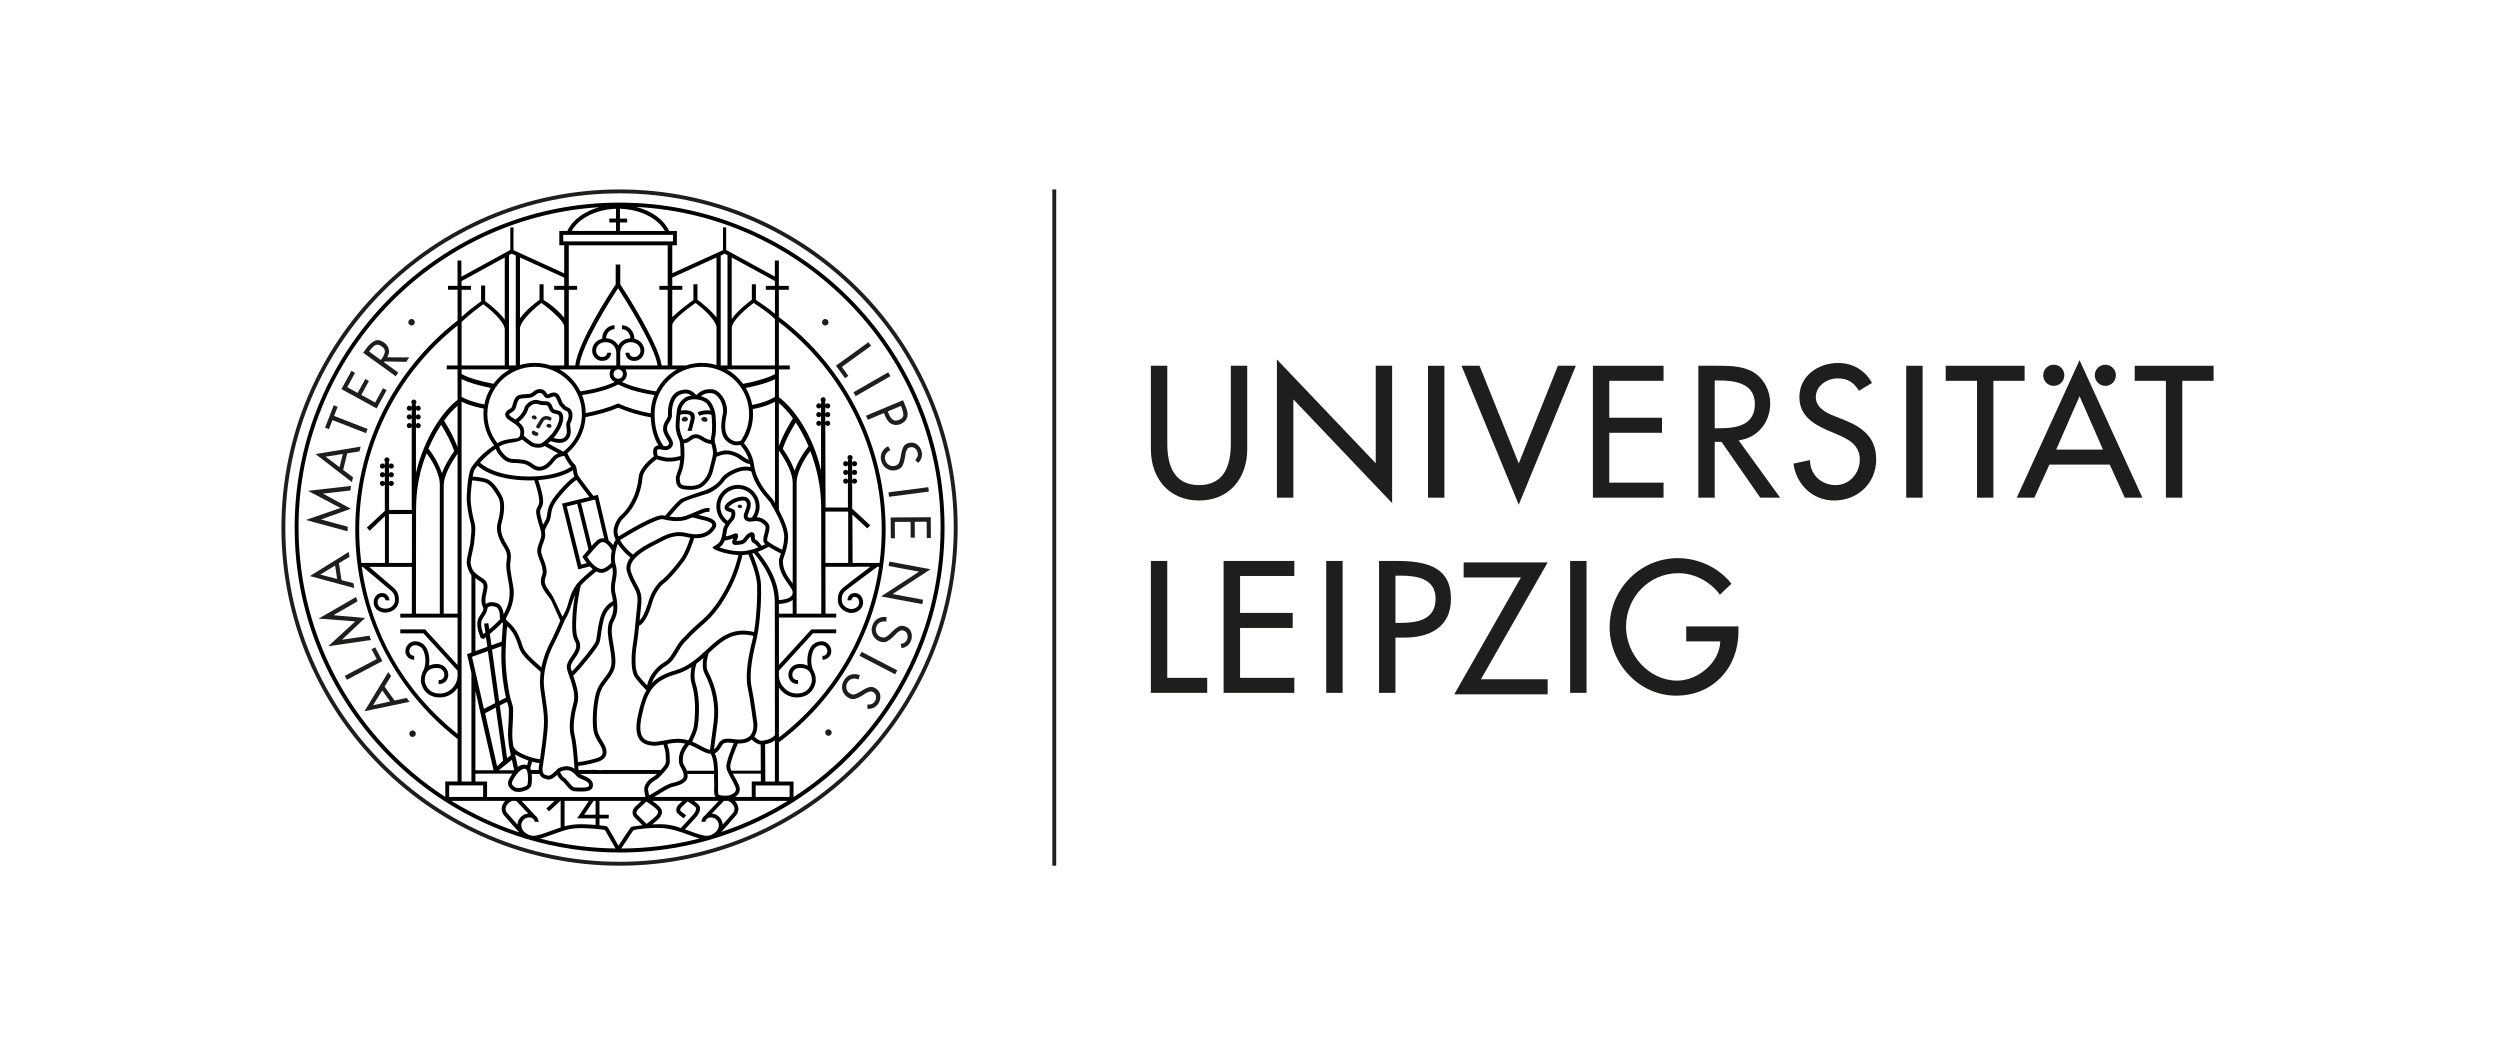 <?xml version="1.0" encoding="UTF-8"?>
<svg xmlns="http://www.w3.org/2000/svg" version="1.1" viewBox="0 0 337.201 141.84" xml:space="preserve">
	<g fill="#1E1E1C">
		<polygon points="287.93 49.334 287.93 51.365 292.14 51.365 292.14 67.128 294.35 67.128 294.35 51.365 298.57 51.365 298.57 49.334"></polygon>
		<polygon points="273.08 49.334 262.44 49.334 262.44 51.365 266.66 51.365 266.66 67.128 268.87 67.128 268.87 51.365 273.08 51.365"></polygon>
		<rect x="257.11" y="49.334" width="2.213" height="17.794"></rect>
		<path d="m248.66 56.604l-1.272-0.496c-1.107-0.425-2.471-1.155-2.471-2.549 0-1.559 1.554-2.524 2.966-2.524 1.342 0 2.189 0.565 2.849 1.675l1.765-1.062c-0.965-1.724-2.588-2.689-4.566-2.689-2.684 0-5.227 1.723-5.227 4.601 0 2.478 1.837 3.636 3.861 4.507l1.225 0.519c1.529 0.638 3.059 1.464 3.059 3.375 0 1.864-1.365 3.469-3.272 3.469-1.906 0-3.461-1.416-3.438-3.374l-2.237 0.474c0.378 2.853 2.615 4.978 5.486 4.978 3.179 0 5.674-2.312 5.674-5.546 0-2.974-1.884-4.365-4.402-5.356z"></path>
		<polygon points="224.38 65.1 217.06 65.1 217.06 58.374 224.17 58.374 224.17 56.345 217.06 56.345 217.06 51.365 224.38 51.365 224.38 49.334 214.85 49.334 214.85 67.128 224.38 67.128"></polygon>
		<polygon points="212.55 49.334 210.13 49.334 204.85 62.504 199.56 49.334 197.13 49.334 204.85 68.074"></polygon>
		<rect x="192.61" y="49.334" width="2.213" height="17.794"></rect>
		<polygon points="174.45 53.867 187.77 67.861 187.77 49.334 185.56 49.334 185.56 62.48 172.23 48.485 172.23 67.128 174.45 67.128"></polygon>
		<path d="m161.73 67.507c4.073 0 6.497-2.997 6.497-6.915v-11.258h-2.213v10.504c0 2.901-0.871 5.592-4.284 5.592-3.414 0-4.285-2.691-4.285-5.592v-10.504h-2.213v11.258c0 3.918 2.425 6.915 6.498 6.915z"></path>
		<path d="m238.77 54.41c0-1.7-0.848-3.375-2.332-4.25-1.412-0.8-3.107-0.826-4.684-0.826h-2.683v17.794h2.212v-7.527h0.918l5.225 7.527h2.684l-5.603-7.738c2.567-0.308 4.261-2.433 4.261-4.979zm-6.781 3.351h-0.706v-6.442h0.588c2.189 0 4.827 0.399 4.827 3.186 0 2.832-2.448 3.257-4.709 3.257z"></path>
		<path d="m283.98 52.046c0.778 0 1.413-0.637 1.413-1.438 0-0.779-0.635-1.416-1.413-1.416-0.8 0-1.435 0.637-1.435 1.416 0 0.802 0.636 1.438 1.435 1.438z"></path>
		<path d="m272.02 67.128h2.377l2.025-4.459h8.145l2.025 4.459h2.378l-8.477-18.547-8.473 18.547zm5.32-6.489l3.153-7.197 3.156 7.197h-6.309z"></path>
		<path d="m277 52.046c0.802 0 1.437-0.637 1.437-1.438 0-0.779-0.635-1.416-1.437-1.416-0.777 0-1.413 0.637-1.413 1.416 0 0.802 0.636 1.438 1.413 1.438z"></path>
		<polygon points="157.44 75.659 155.23 75.659 155.23 93.453 162.83 93.453 162.83 91.424 157.44 91.424"></polygon>
		<path d="m227.44 86.515h4.591c-0.094 2.903-3.059 5.287-5.814 5.287-3.837 0-6.897-3.54-6.897-7.269 0-3.988 3.108-7.223 7.086-7.223 2.167 0 4.308 1.156 5.579 2.904l1.554-1.488c-1.742-2.193-4.473-3.445-7.227-3.445-5.109 0-9.205 4.2-9.205 9.322 0 4.932 4.002 9.227 8.97 9.227 4.968 0 8.403-3.752 8.403-8.638v-0.708h-7.039v2.029z"></path>
		<rect x="211.78" y="75.659" width="2.213" height="17.794"></rect>
		<polygon points="197.42 75.858 197.42 77.89 205.14 77.89 196.15 93.653 208.75 93.653 208.75 91.623 199.75 91.623 208.75 75.858"></polygon>
		<rect x="178.88" y="75.659" width="2.214" height="17.794"></rect>
		<polygon points="165.04 93.453 174.58 93.453 174.58 91.424 167.26 91.424 167.26 84.699 174.36 84.699 174.36 82.669 167.26 82.669 167.26 77.688 174.58 77.688 174.58 75.659 165.04 75.659"></polygon>
		<path d="m188.55 75.659h-2.543v17.794h2.212v-7.457h1.272c3.367 0 6.216-1.44 6.216-5.192 0-3.257-1.696-5.145-7.156-5.145zm0.377 8.354h-0.709v-6.371h0.59c2.189 0 4.825 0.33 4.825 3.115 0 2.831-2.448 3.256-4.707 3.256z"></path>
		<rect x="141.94" y="25.552" width=".521" height="91.213"></rect>
		<path d="m83.563 25.552c-25.147 0-45.606 20.46-45.606 45.606 0 25.146 20.46 45.607 45.606 45.607 25.148 0 45.606-20.461 45.606-45.607 0-25.146-20.459-45.606-45.606-45.606zm0 90.687c-24.857 0-45.079-20.224-45.079-45.081s20.222-45.079 45.079-45.079 45.081 20.222 45.081 45.079-20.223 45.081-45.081 45.081z"></path>
		<path d="m72.371 57.684c0.009 0.006 0.183 0.079 0.188 0.079 0.012 0 0.104 0.045 0.114 0.046 0.086-0.025 0.119-0.105 0.163-0.191 0.003-0.004 0.241-0.406 0.417-0.722 0.101-0.183 0.246-0.37 0.567-0.282 0.103 0.025 0.289 0.093 0.43 0.147 0.007-0.018 0.015-0.035 0.027-0.052 0.022-0.027 0.042-0.055 0.058-0.087 5e-4 0 0.019-0.041 0.023-0.046 0.018-0.047 0.031-0.092 0.045-0.141-0.021-0.027-0.033-0.061-0.042-0.096-0.038-0.018-0.067-0.047-0.09-0.079-0.06-0.021-0.119-0.042-0.173-0.064-0.487-0.2-0.98-0.032-1.242 0.439-0.133 0.241-0.402 0.586-0.483 0.751-0.05 0.098-0.09 0.225-0.003 0.297z"></path>
		<path d="m72.098 56.574c0.136 0.032 0.265-0.086 0.293-0.144 0.025-0.06-0.037-0.201-0.065-0.256-0.027-0.052-0.085-0.098-0.188-0.134-0.103-0.035-0.208 0.003-0.208 0.003s-0.165 0.061-0.205 0.131c-0.042 0.074 0.014 0.189 0.07 0.259 0.058 0.071 0.165 0.108 0.302 0.142z"></path>
		<path d="m72.02 58.106c-0.116-0.085-0.236 0.028-0.236 0.028s-0.058 0.082-0.058 0.199c0 0.117-0.003 0.328 0.504 0.449 0.191 0.047 0.3-1e-3 0.362-0.157 0.134-0.34-0.323-0.337-0.573-0.519z"></path>
		<path d="m95.099 56.902c0.172 0.019 0.315-0.143 0.34-0.221 0.025-0.075-0.073-0.241-0.114-0.303-0.041-0.062-0.119-0.111-0.252-0.139-0.134-0.031-0.255 0.031-0.255 0.031s-0.195 0.097-0.235 0.192c-0.041 0.096 0.043 0.229 0.126 0.309 0.08 0.077 0.217 0.109 0.391 0.13z"></path>
		<path d="m99.857 68.547c0.125 0.013 0.227-0.103 0.247-0.159 0.017-0.055-0.054-0.175-0.083-0.218-0.03-0.044-0.086-0.078-0.182-0.101-0.096-0.022-0.184 0.023-0.184 0.023s-0.142 0.069-0.171 0.139c-0.028 0.069 0.033 0.165 0.091 0.222 0.057 0.056 0.157 0.079 0.281 0.094z"></path>
		<path d="m92.595 56.256c-0.06-0.043-0.15-0.06-0.284-0.041-0.134 0.017-0.229 0.115-0.229 0.115s-0.148 0.161-0.154 0.265c-0.004 0.102 0.12 0.199 0.224 0.245 0.102 0.045 0.242 0.026 0.412-0.015 0.169-0.039 0.245-0.244 0.243-0.323-0.004-0.08-0.152-0.201-0.213-0.246z"></path>
		<path d="m74.098 57.168c-0.107-0.025-0.205 0.025-0.205 0.025s-0.16 0.079-0.19 0.156c-0.033 0.077 0.034 0.183 0.101 0.247 0.063 0.064 0.174 0.09 0.315 0.105 0.14 0.017 0.253-0.116 0.274-0.178 0.02-0.062-0.06-0.195-0.092-0.245-0.034-0.05-0.096-0.088-0.203-0.111z"></path>
		<path d="m54.85 94.127l-1.631 0.361-1.344-1.882 0.879-1.413-0.389-0.544-3.201 5.28 6.069-1.266-0.384-0.537zm-4.531 0.996l1.238-1.998 1.065 1.49-2.302 0.508z"></path>
		<polygon points="50.605 87.309 50.111 87.57 50.806 88.892 46.51 91.153 46.792 91.688 51.582 89.164"></polygon>
		<polygon points="50.035 86.323 49.832 85.74 46.144 86.284 46.139 86.27 49.238 83.354 44.996 82.98 44.992 82.966 48.223 81.107 48.02 80.524 42.974 83.438 47.916 83.813 44.267 87.162"></polygon>
		<path d="m47.682 78.666l-1.618-0.416-0.347-2.286 1.422-0.862-0.099-0.66-5.245 3.257 5.984 1.62-0.099-0.652zm-4.492-1.165l2.009-1.218 0.273 1.81-2.283-0.592z"></path>
		<polygon points="46.868 71.66 46.915 71.046 43.314 70.075 43.316 70.06 47.321 68.621 43.579 66.587 43.58 66.573 47.284 66.155 47.331 65.539 41.54 66.202 45.925 68.516 41.243 70.135"></polygon>
		<path d="m47.621 64.387l-1.335-1.002 0.553-2.246 1.645-0.253 0.16-0.646-6.09 1.005 4.91 3.783 0.158-0.641zm-1.821-1.373l-1.884-1.419 2.322-0.36-0.438 1.779z"></path>
		<polygon points="44.841 56.662 49.365 58.424 49.583 57.861 45.06 56.099 45.54 54.869 45.018 54.663 43.844 57.676 44.366 57.88"></polygon>
		<polygon points="52.149 52.621 51.657 52.354 50.6 54.287 48.734 53.268 49.762 51.389 49.27 51.12 48.243 52.998 46.832 52.226 47.891 50.292 47.399 50.022 46.051 52.486 50.801 55.085"></polygon>
		<path d="m53.727 50.26l-1.927-1.393 0.088-0.121 2.886 0.064 0.433-0.6-2.972-0.02c0.213-0.359 0.282-0.718 0.205-1.074-0.076-0.355-0.283-0.656-0.621-0.9-0.497-0.358-0.941-0.43-1.333-0.214-0.392 0.216-0.74 0.53-1.044 0.942l-0.458 0.636 4.39 3.169 0.353-0.488zm-2.237-1.859c-2e-3 0.002-0.005 0.003-0.012 0.004l-0.109 0.152-1.578-1.14 0.105-0.145c0.212-0.296 0.442-0.525 0.689-0.691 0.246-0.164 0.55-0.115 0.913 0.146 0.339 0.246 0.473 0.517 0.4 0.811-0.071 0.297-0.206 0.582-0.402 0.853-0.001 0.005-0.004 0.008-0.006 0.009z"></path>
		<polygon points="113.98 51.024 114.43 50.696 113.56 49.485 117.49 46.642 117.14 46.153 112.75 49.324"></polygon>
			<rect transform="matrix(.867 -.498 .498 .867 -10.184 65.468)" x="114.92" y="51.524" width="5.414" height=".604"></rect>
		<path d="m117.04 56.628l2.186-0.915 0.169 0.402c0.011 0.027 0.022 0.055 0.034 0.08 0.01 0.025 0.022 0.054 0.033 0.081 0.084 0.177 0.186 0.346 0.306 0.505 0.119 0.161 0.27 0.29 0.455 0.383 0.186 0.098 0.386 0.15 0.6 0.153 0.213 0.004 0.419-0.03 0.617-0.103 0.009-0.004 0.017-0.008 0.026-0.013 0.009-0.003 0.018-0.007 0.026-0.01 0.22-0.093 0.413-0.229 0.578-0.409 0.166-0.182 0.272-0.392 0.322-0.63 0.042-0.199 0.041-0.397-0.002-0.591-0.043-0.195-0.101-0.387-0.174-0.573-0.013-0.032-0.025-0.061-0.039-0.092-0.012-0.033-0.023-0.065-0.032-0.096l-0.344-0.821-4.994 2.092 0.234 0.556zm4.478-1.878l0.086 0.207c0.002 0.004 0.003 0.008 0.005 0.011 4e-4 2e-3 0.002 0.004 0.004 0.01 0.134 0.322 0.212 0.636 0.233 0.941 0.021 0.307-0.17 0.542-0.573 0.711-0.358 0.151-0.646 0.138-0.862-0.035-0.217-0.176-0.386-0.416-0.512-0.727l-0.155-0.373 1.775-0.745z"></path>
		<path d="m121.83 60.313c-0.132 0.276-0.224 0.585-0.279 0.926l-0.063 0.357c-2e-3 0.011-0.003 0.02-0.004 0.026-1e-3 0.01-0.002 0.018-0.004 0.029-0.044 0.264-0.113 0.506-0.203 0.731-0.09 0.223-0.283 0.374-0.58 0.45-0.297 0.077-0.57 0.032-0.819-0.136-0.248-0.168-0.41-0.393-0.483-0.676-0.074-0.282-0.04-0.544 0.101-0.783 0.141-0.239 0.343-0.413 0.607-0.521l-0.315-0.528c-0.387 0.19-0.664 0.463-0.834 0.82-0.169 0.354-0.2 0.743-0.091 1.165 0.118 0.454 0.373 0.802 0.765 1.044 0.392 0.242 0.817 0.304 1.276 0.185 0.416-0.108 0.698-0.315 0.841-0.614 0.145-0.303 0.249-0.645 0.313-1.028l0.055-0.387c0.005-0.035 0.012-0.073 0.018-0.114 0.006-0.042 0.015-0.082 0.023-0.125 0.036-0.168 0.094-0.33 0.175-0.487 0.08-0.157 0.21-0.259 0.392-0.307 0.241-0.061 0.46-0.025 0.655 0.108 0.195 0.136 0.323 0.318 0.383 0.55 0.058 0.224 0.056 0.417-0.008 0.583-0.064 0.164-0.171 0.32-0.32 0.467l0.416 0.387c0.222-0.207 0.372-0.445 0.452-0.715 0.08-0.274 0.082-0.556 0.006-0.848-0.101-0.391-0.31-0.7-0.627-0.932-0.318-0.232-0.68-0.295-1.089-0.19-0.375 0.099-0.627 0.285-0.759 0.561z"></path>
		<polygon points="123.85 62.438 123.84 62.436 123.84 62.439"></polygon>
			<rect transform="matrix(.992 -.129 .129 .992 -7.533 16.356)" x="119.81" y="66.036" width="5.414" height=".603"></rect>
		<polygon points="120.15 72.605 120.71 72.602 120.69 70.396 122.82 70.382 122.83 72.522 123.39 72.518 123.38 70.377 124.99 70.367 125 72.571 125.56 72.567 125.54 69.76 120.13 69.797"></polygon>
		<polygon points="119.96 75.749 119.85 76.342 123.96 77.104 118.84 80.447 124.4 81.484 124.51 80.891 120.39 80.124 125.51 76.781"></polygon>
		<path d="m122.13 84.503c-0.364-0.138-0.678-0.132-0.944 0.018-0.268 0.149-0.522 0.347-0.764 0.594l-0.259 0.255c-0.007 0.006-0.014 0.014-0.018 0.019-0.006 0.006-0.012 0.013-0.02 0.021-0.189 0.189-0.386 0.349-0.589 0.477-0.204 0.131-0.449 0.142-0.734 0.032-0.287-0.107-0.482-0.303-0.588-0.584-0.106-0.281-0.107-0.558-0.003-0.83 0.103-0.274 0.282-0.467 0.535-0.581 0.254-0.114 0.519-0.138 0.796-0.073l0.049-0.612c-0.424-0.067-0.809-0.007-1.153 0.183-0.346 0.192-0.595 0.493-0.749 0.9-0.167 0.436-0.162 0.869 0.018 1.294 0.18 0.424 0.49 0.721 0.934 0.89 0.402 0.153 0.75 0.148 1.043-0.015 0.291-0.163 0.575-0.383 0.849-0.657l0.268-0.281c0.025-0.027 0.052-0.056 0.082-0.085 0.03-0.03 0.06-0.06 0.092-0.09 0.126-0.114 0.267-0.213 0.423-0.296 0.157-0.08 0.322-0.087 0.497-0.021 0.232 0.089 0.39 0.244 0.472 0.468 0.081 0.222 0.079 0.446-0.005 0.671-0.082 0.215-0.198 0.371-0.344 0.469-0.147 0.096-0.324 0.162-0.532 0.197l0.116 0.554c0.299-0.038 0.56-0.145 0.781-0.32 0.224-0.176 0.39-0.405 0.496-0.688 0.142-0.375 0.151-0.749 0.028-1.121-0.126-0.373-0.384-0.635-0.777-0.784z"></path>
		<polygon points="121.6 87.422 121.6 87.417 121.6 87.419"></polygon>
			<rect transform="matrix(.46 -.888 .888 .46 -15.434 153.49)" x="118.16" y="86.727" width=".604" height="5.415"></rect>
		<polygon points="116.99 95.602 116.99 95.6 116.98 95.6"></polygon>
		<path d="m118.16 92.88c-0.322-0.217-0.629-0.282-0.923-0.198-0.293 0.086-0.587 0.221-0.877 0.406l-0.309 0.189c-0.01 0.005-0.018 0.012-0.024 0.016-0.006 0.004-0.014 0.01-0.023 0.015-0.228 0.141-0.455 0.251-0.682 0.332-0.228 0.082-0.469 0.036-0.722-0.135-0.255-0.172-0.402-0.405-0.441-0.702-0.039-0.297 0.022-0.568 0.185-0.811 0.163-0.241 0.38-0.39 0.653-0.441 0.272-0.056 0.537-0.019 0.793 0.107l0.185-0.585c-0.398-0.163-0.787-0.19-1.165-0.082-0.378 0.108-0.69 0.345-0.933 0.705-0.262 0.39-0.353 0.812-0.275 1.266 0.079 0.453 0.315 0.811 0.708 1.076 0.357 0.241 0.697 0.314 1.019 0.223 0.322-0.092 0.647-0.242 0.976-0.447l0.325-0.215c0.031-0.019 0.064-0.041 0.1-0.062 0.036-0.023 0.072-0.045 0.108-0.064 0.149-0.086 0.309-0.15 0.479-0.193 0.171-0.044 0.334-0.015 0.49 0.091 0.206 0.139 0.324 0.325 0.353 0.564 0.029 0.234-0.023 0.452-0.156 0.65-0.129 0.191-0.276 0.316-0.442 0.379-0.165 0.062-0.352 0.086-0.562 0.071l-0.012 0.567c0.3 0.029 0.578-0.016 0.834-0.137 0.258-0.119 0.471-0.306 0.638-0.557 0.225-0.334 0.319-0.696 0.282-1.088-0.037-0.39-0.231-0.703-0.581-0.938z"></path>
		<path d="m55.512 43.902c0.243 0 0.439-0.196 0.439-0.439 0-0.243-0.196-0.441-0.439-0.441-0.243 0-0.44 0.197-0.44 0.441 0 0.243 0.197 0.439 0.44 0.439z"></path>
		<path d="m111.31 43.027c-0.244 0-0.44 0.197-0.44 0.44 0 0.243 0.197 0.439 0.44 0.439 0.242 0 0.439-0.196 0.439-0.439 0-0.242-0.197-0.44-0.439-0.44z"></path>
		<path d="m55.647 98.523c-0.243 0-0.439 0.196-0.439 0.44 0 0.244 0.196 0.439 0.439 0.439s0.44-0.195 0.44-0.439c0-0.243-0.196-0.44-0.44-0.44z"></path>
		<path d="m111.74 98.37c-0.243 0-0.439 0.198-0.439 0.44 0 0.243 0.196 0.439 0.439 0.439s0.44-0.195 0.44-0.439c0-0.242-0.197-0.44-0.44-0.44z"></path>
	</g>
	<path d="m83.57 27.329c-24.166 0-43.829 19.662-43.829 43.828 0 15.36 7.95 28.893 19.946 36.722l0.227 0.144c6.829 4.398 14.947 6.963 23.656 6.963 24.167 0 43.828-19.663 43.828-43.829s-19.661-43.828-43.828-43.828zm0.047 2.681h0.977v-0.527h-0.977v-1.324c2.696 0.064 5.096 1.258 6.052 2.995h-6.052v-1.144zm7.159 1.671v0.88h-14.806v-0.88h14.806zm14.278 17.613v-5.862c8.694 6.644 13.874 17.08 13.874 28.022 0 1.506-0.102 3-0.292 4.477h-3.636s-0.022-3.801-0.031-6.527l2.011 1.87 0.391-0.419-2.426-2.248c-0.003-1.13-0.004-3.582-0.004-3.582 0.052 0.126 0.175 0.217 0.321 0.217 0.191 0 0.348-0.155 0.348-0.348 0-0.191-0.156-0.348-0.348-0.348-0.145 0-0.269 0.09-0.321 0.217v-0.911c0.052 0.126 0.175 0.217 0.321 0.217 0.191 0 0.348-0.155 0.348-0.348 0-0.191-0.156-0.347-0.348-0.347-0.145 0-0.269 0.089-0.321 0.216v-0.911c0.052 0.128 0.175 0.217 0.321 0.217 0.191 0 0.348-0.156 0.348-0.349 0-0.191-0.156-0.347-0.348-0.347-0.145 0-0.269 0.09-0.321 0.217v-0.392h-0.128c0.111-0.057 0.189-0.17 0.189-0.304 0-0.192-0.156-0.348-0.348-0.348s-0.348 0.155-0.348 0.348c0 0.134 0.078 0.247 0.188 0.304h-0.127v0.357c-0.059-0.106-0.169-0.183-0.3-0.183-0.192 0-0.348 0.156-0.348 0.347 0 0.192 0.156 0.349 0.348 0.349 0.131 0 0.241-0.075 0.3-0.183v0.843c-0.059-0.106-0.169-0.182-0.3-0.182-0.192 0-0.348 0.155-0.348 0.347 0 0.192 0.156 0.348 0.348 0.348 0.131 0 0.241-0.076 0.3-0.182v0.842c-0.059-0.106-0.169-0.183-0.3-0.183-0.192 0-0.348 0.156-0.348 0.348 0 0.192 0.156 0.348 0.348 0.348 0.131 0 0.241-0.074 0.3-0.184v3.393l-3.016 0.009c-4e-4 -0.072-0.037-11.232-0.037-11.232 0.052 0.126 0.176 0.217 0.321 0.217 0.192 0 0.348-0.157 0.348-0.349s-0.156-0.347-0.348-0.347c-0.145 0-0.269 0.089-0.321 0.216v-0.91c0.052 0.126 0.176 0.217 0.321 0.217 0.192 0 0.348-0.156 0.348-0.349 0-0.191-0.156-0.347-0.348-0.347-0.145 0-0.269 0.09-0.321 0.216v-0.909c0.052 0.125 0.176 0.215 0.321 0.215 0.192 0 0.348-0.154 0.348-0.348 0-0.192-0.156-0.347-0.348-0.347-0.145 0-0.269 0.09-0.321 0.216v-0.391h-0.127c0.11-0.057 0.188-0.169 0.188-0.304 0-0.189-0.155-0.347-0.348-0.347-0.192 0-0.348 0.157-0.348 0.347 0 0.135 0.078 0.247 0.189 0.304h-0.128v0.355c-0.059-0.105-0.169-0.181-0.3-0.181-0.192 0-0.348 0.154-0.348 0.347 0 0.193 0.156 0.348 0.348 0.348 0.131 0 0.241-0.075 0.3-0.182v0.842c-0.059-0.106-0.169-0.182-0.3-0.182-0.192 0-0.348 0.155-0.348 0.347 0 0.192 0.156 0.349 0.348 0.349 0.131 0 0.241-0.075 0.3-0.184v0.843c-0.059-0.105-0.169-0.182-0.3-0.182-0.192 0-0.348 0.155-0.348 0.347s0.156 0.349 0.348 0.349c0.131 0 0.241-0.076 0.3-0.183v6.223c-1.077-4.905-3.808-8.583-5.685-9.904v-3.756h1.471v-0.528h-1.471zm-0.541 49.872c-0.031 0.039-0.068 0.072-0.107 0.103-0.069 0.081-0.152 0.15-0.253 0.199-0.384 0.288-0.959 0.402-1.361 0.444-0.371 0.05-0.817-0.319-1.05-0.558 0.551-0.821 0.39-1.879 0.384-1.917-0.017-0.136-0.44-3.335-0.764-4.848-0.271-1.269-0.055-3.405 0.608-6.024 0.103-0.413 0.2-0.891 0.285-1.422 0.347-2.16 0.46-4.858 0.39-6.301-0.069-1.445-0.854-3.423-1.177-4.183 0.074-0.019 0.148-0.038 0.221-0.06 2.761 3.29 2.801 5.604 2.817 6.857l0.014 17.709c-0.002-0.002-0.005-0.002-0.007-0.002zm0.007 0.693v5.554l-1.295-3e-3 -0.024-5.024c0.558-0.098 1.002-0.276 1.319-0.526zm-7.681 4.089s-0.033-0.787-0.085-1.147c-0.073-0.519-0.215-0.931-0.334-1.208 0.105-0.044 0.207-0.101 0.304-0.183 0.306-0.258 0.448-0.511 0.561-0.713 0.138-0.248 0.222-0.397 0.49-0.503 0.449-0.069 0.773-0.025 1.115 0.022 0.029 0.004 0.057 0.008 0.086 0.012-0.308 0.721-1.026 2.483-1.004 3.175 0.007 0.19 0.051 0.369 0.11 0.545h-9e-4s0.001 1e-3 0.002 0.003c0.054 0.131 0.359 0.764 0.471 0.953 0.196 0.339 0.421 0.72 0.626 1.204 0.103 0.245 0.109 0.446 0.017 0.621-0.188 0.353-0.756 0.535-0.934 0.57-0.51 0.047-1.164 0.013-1.319-0.104-0.126-0.097-0.099-0.741-0.086-1.052 0.011-0.246-0.027-2.061-0.021-2.195zm-18.037 5.944l1.257-1.869h0.275v1.869h-1.532zm1.532 0.491v0.883c-0.634-0.054-1.193-0.079-1.613-0.089-1.159-0.034-1.897 0.087-2.571 0.277v-3.432h3.272l-1.58 2.356 2.492 0.005zm-14.64-2.888l0.003-2.078-1.573-0.004v-1.062h2.551l0.004 0.015 0.018-0.015h2.412c-0.279 0.394-0.479 0.783-0.538 0.978-0.115 0.38-0.081 0.924 0.738 1.362 0.164 0.089 0.372 0.127 0.596 0.127 0.662 0 1.46-0.33 1.658-0.652 0.194-0.311 0.23-1.127 0.148-1.779h1.06c0.092 0.243 0.256 0.474 0.547 0.586l0.062 0.023c0.231 0.092 0.421 0.152 0.612 0.152 0.318 0 0.642-0.167 1.158-0.633 0.223 0.403 0.425 0.658 0.639 0.788 0.159 0.097 0.346 0.326 0.527 0.546 0.34 0.415 0.725 0.886 1.23 0.886 0.1 0 0.222 0.005 0.353 0.01 0.172 0.007 0.359 0.016 0.546 0.016 0.678 0 1.372-0.094 1.502-0.639 0.214-0.898-0.721-1.289-1.281-1.523-0.158-0.066-0.302-0.125-0.399-0.186-0.006-3e-3 -0.018-0.019-0.028-0.025h10.377c-0.172 0.166-0.345 0.306-0.534 0.409-0.645 0.357-1.282 1.107-1.189 1.799 0.047 0.34 0.11 0.674 0.156 0.9h-21.356zm-2.109-16.688v14.604l-1.324-1e-3v-51.236c0.569 0.295 1.442 0.637 2.987 0.941-0.025 0.242-0.04 0.484-0.04 0.733 0 1.544 0.5 3.001 1.441 4.216-0.842 0.567-2.051 1.492-3.005 2.896-0.623 0.833-0.692 4.103-0.693 4.135-0.021 1.089 0.316 2.719 0.5 3.348 0.209 0.716 0.123 1.407 0.056 1.963-0.027 0.222-0.052 0.424-0.056 0.601-0.008 0.277-0.129 0.818-0.247 1.34-0.136 0.604-0.263 1.176-0.253 1.486 0.019 0.715 0.353 1.351 0.634 1.771v10.412l-0.588 0.213 0.588 2.578zm-1.324-52.248v-0.647l5.822-3.185v8.384c-0.791-1.101-2.199-2.175-2.646-2.501v-2.094h-0.547v2.123c-0.414 0.295-1.6 1.161-2.629 2.103v-3.656h1.26v-0.527h-1.26zm2.923 2.478c0.851 0.626 2.847 2.289 2.899 3.387v4.868h-5.822v-5.867c1.06-1.026 2.473-2.065 2.923-2.388zm3.573 8.783c-0.868 0.482-1.618 1.153-2.204 1.951-1.926-0.375-3.407-0.828-4.281-1.314l-0.011 0.017v-0.653h6.496zm7.961-11.262v-5.472h13.342v5.472h-1.124v0.527h1.124v10.206h-0.82c-0.392-2.936-4.928-9.954-5.58-10.951v-2.664h-0.615v2.679c-0.692 1.042-5.08 7.749-5.458 10.936h-0.869v-10.206h1.123v-0.527h-1.123zm14.595 11.262c-1.214 0.679-2.2 1.714-2.822 2.963-1.871-0.266-3.488-0.727-4.608-1.27 0.179-0.084 0.381-0.304 0.381-0.304 0.177-0.206 0.286-0.467 0.286-0.755 0-0.234-0.07-0.451-0.19-0.634h6.954zm-0.637-0.528v-5.428c0-0.802 2.675-2.664 3.146-3.001 0.797 0.587 2.655 2.168 2.821 3.236v5.137c-0.627-0.188-1.289-0.291-1.976-0.291-0.751 0-1.473 0.123-2.15 0.347h-1.841zm-0.295 9.574c-0.211-0.351-0.431-0.715-0.416-1.065 0.015-0.39 0.17-0.638 0.335-0.9 0.181-0.287 0.368-0.583 0.331-1.022-0.056-0.665 0.134-2.249 1.072-2.634 0.791-0.33 1.242-0.146 1.543 0.119-0.384 0.049-0.729 0.169-0.973 0.363-0.674 0.535-0.859 1.051-0.959 1.529-0.053 0.258-0.214 1.899-0.179 2.393 0.042 0.632 0.282 1.247 0.407 1.513l-0.004 2e-3c2e-3 0.002 0.133 0.203 0.189 0.635 0.053 0.409 0.074 1.294 0.069 1.698-0.272 0.079-0.827 0.222-1.345 0.231-0.196 0.006-0.405-0.004-0.507-0.01-0.064-0.006-0.121-0.007-0.192-0.021-0.444-0.084-0.803-0.18-1.049-0.252-0.085-0.295-0.145-0.74 0.032-0.822 0.126-0.054 0.319-0.016 0.524 0.023 0.411 0.08 0.971 0.19 1.383-0.412 0.3-0.435 0.015-0.909-0.261-1.368zm8.495 1.13c0.152 0.049 0.312 0.069 0.468 0.069 0.179 0 0.351-0.026 0.502-0.061 0.103 0.108 0.811 0.9 1.167 2.024-0.295-0.084-1.036-0.617-1.036-0.617-0.045-0.032-0.946-0.637-1.993-0.662-0.415-0.011-0.976 0.172-1.289 0.281-4e-4 -0.037 0.006-0.081 0.003-0.113-0.027-0.273-0.082-0.541-0.128-0.736 0.013 0-0.028-0.146-0.057-0.225-0.013-0.048-0.022-0.08-0.024-0.085l-0.006 0.002c-0.09-0.283-0.113-0.592-0.038-0.871 0.213-0.806 0.129-2.247 0.058-3.035-0.043-0.491-0.391-1.728-1.131-2.188-0.246-0.151-0.531-0.262-0.827-0.337 0.303-0.257 0.673-0.457 1.424-0.418 0.322 0.019 0.657 0.234 0.946 0.604 0.47 0.603 0.714 1.469 0.594 2.107l-0.034 0.179c-0.201 1.013-0.672 3.387 1.401 4.081zm2.662-4.815c1.463-0.285 2.333-0.634 2.988-0.987v13.646c-0.051-0.088-0.097-0.172-0.151-0.261l-0.075-0.126c-0.05-0.086-0.15-0.199-0.315-0.385-0.604-0.682-2.018-2.276-2.276-4.354-0.178-1.432-1.014-2.535-1.363-2.938 0.804-1.158 1.226-2.51 1.226-3.927 0-0.227-0.012-0.448-0.034-0.668zm-0.082-0.565c-0.15-0.822-0.445-1.59-0.858-2.284 1.698-0.341 3.017-0.734 3.928-1.175v2.384c-0.645 0.376-1.484 0.762-3.07 1.075zm-15.6 24.142c-0.244-0.447-0.521-0.953-0.761-1.702-0.532-1.664 2.184-3.036 3.343-3.624 0.15-0.074 0.28-0.141 0.434-0.225 0.939-0.507 2.103-1.138 3.493-0.822 0.188 0.042 0.44 0.1 0.73 0.143-0.169 0.549-0.635 1.955-1.242 2.803-0.816 1.141-2.116 2.603-2.575 2.903-0.606 0.393-1.446 1.685-1.73 2.657-0.171 0.583-0.631 2.154-1.279 2.827 0.063-0.665 0.131-1.372 0.214-2.122 0.157-1.412-0.189-2.042-0.626-2.838zm-0.179 12.637c0.466 0.63 1.218 1.415 1.51 1.712-0.524 0.902-0.857 2.024-1.158 3.449-0.313 1.484-0.235 2.528 0.237 3.189 0.479 0.672 1.235 0.763 1.686 0.819 0.468 0.058 0.988-0.03 1.536-0.134 0.11 0.339 0.305 1.001 0.305 1.456 0 0.152 0.009 0.29 0.017 0.419 0.027 0.44 0.044 0.706-0.321 1.124l-0.194 0.223c-0.063 0.072-0.121 0.139-0.181 0.207h-7.89c-0.099 0.053-0.69-2e-3 -0.763-2e-3 -0.056 0-0.508-0.039-0.697-0.026-0.019 0.009-0.04 0.018-0.057 0.023l0.002 0.005h-1.681c-0.008-0.139-0.021-0.33-0.035-0.554 1.072-0.079 2.611-0.519 2.898-0.641 0.456-0.192 0.745-0.476 0.862-0.841 0.217-0.68-0.234-1.413-0.503-1.853-0.061-0.099-0.111-0.175-0.129-0.222l-0.016 0.004c-0.003-0.006-0.006-0.013-0.01-0.019-0.174-0.325-0.339-0.635-0.427-0.869-0.27-0.718-0.255-3.185 0.146-4.934 0.233-1.014 0.652-1.549 1.097-2.119 0.303-0.385 0.616-0.785 0.856-1.333 0.379-0.858 0.247-1.886 0.019-3.242l-0.067-0.391c-0.191-1.115-0.331-1.918-0.068-2.78 0.026-0.085 0.076-0.178 0.132-0.286 0.293-0.565 0.784-1.511 0.246-3.694-0.178-0.721-0.079-1.268 0.026-1.846 0.119-0.654 0.241-1.328-0.055-2.228-0.217-0.657 0.066-2.077 0.327-2.657 0.531 0.851 1.292 1.522 1.701 1.847-0.449 0.585-0.676 1.258-0.434 2.014 0.254 0.8 0.546 1.327 0.801 1.794 0.423 0.771 0.703 1.282 0.564 2.527-0.087 0.775-0.156 1.505-0.221 2.191-0.112 1.19-0.209 2.216-0.363 3.138-0.209 1.245-0.38 3.602 0.302 4.528zm15.26-24.148c-0.452-0.465-1.439-0.21-1.949 0.017-0.467 0.207-1.33 0.736-1.258 1.27 0.043 0.307 0.356 0.409 0.609 0.491 0.096 0.029 0.277 0.089 0.305 0.115 0.05 0.247-0.031 0.581-0.172 0.718-0.068 0.065-0.193 0.212-0.331 0.393-0.612-0.446-0.986-1.165-0.986-1.929 0-1.315 1.07-2.389 2.389-2.389 1.317 0 2.389 1.073 2.389 2.389 0 0.542-0.19 1.062-0.525 1.484-0.15 0.019-0.291 0.035-0.368 0.014-0.058-0.018-0.157-0.056-0.185-0.111-0.055-0.112 0.058-0.4 0.157-0.65 0.205-0.519 0.485-1.234-0.073-1.812zm-2.88 4.231c0.044-0.317 0.581-1.049 0.778-1.239 0.272-0.259 0.411-0.777 0.324-1.201-0.064-0.322-0.394-0.428-0.658-0.514-0.088-0.029-0.237-0.074-0.248-0.051 0.014-0.115 0.385-0.478 0.947-0.726 0.557-0.247 1.192-0.308 1.36-0.134 0.301 0.31 0.18 0.697-0.039 1.252-0.152 0.387-0.296 0.754-0.14 1.074 0.087 0.181 0.258 0.31 0.508 0.385 0.19 0.056 0.405 0.027 0.632 0 0.503-0.068 1.07-0.142 1.68 0.588 0.145 0.173 0.014 0.664-0.091 1.055-0.135 0.503-0.264 0.981-0.027 1.292 0.034 0.043 0.083 0.092 0.138 0.142-0.118 0.065-0.278 0.146-0.475 0.237-0.395-0.478-0.447-0.662-0.852-0.849-0.085-0.041-0.09-0.2-0.087-0.404 1e-3 -0.2 0.004-0.477-0.248-0.565-0.255-0.09-0.678-0.013-1.272 0.842-0.19 0.274-0.572 0.293-0.954 0.3 0.025-0.067 0.057-0.142 0.081-0.195 0.126-0.29 0.243-0.564 0.047-0.745-0.193-0.18-0.46-0.037-0.574 0.022-0.259 0.135-0.625 0.236-0.981 0.31 0.071-0.31 0.116-0.619 0.152-0.877zm0.849 1.135c-0.117 0.273-0.213 0.527-0.083 0.722 0.041 0.061 0.133 0.159 0.314 0.159h0.01l0.124-0.005c0.461-0.006 1.091-0.015 1.446-0.526 0.256-0.369 0.45-0.535 0.561-0.605v0.021c-0.003 0.263-0.007 0.701 0.395 0.887 0.205 0.099 0.347 0.283 0.613 0.57-0.644 0.256-1.487 0.505-2.35 0.51-1.187 0.018-2.289-0.299-2.898-0.515 0.081-0.056 0.16-0.116 0.234-0.181 0.206-0.181 0.355-0.439 0.466-0.728 0.379-0.067 0.813-0.166 1.168-0.311zm1.231 2.251c0.274-0.011 0.544-0.042 0.806-0.088 0.278 0.646 1.107 2.683 1.175 4.091 0.068 1.415-0.043 4.066-0.384 6.193-0.01 0.062-0.019 0.121-0.03 0.184-3.032-0.716-4.674 0.804-6.413 2.41-1.2 1.111-2.439 2.257-4.244 2.777-1.422 0.411-2.401 0.95-3.119 1.688 0.23-0.659 0.767-1.649 2.021-2.398 0.666-0.397 1.09-1.109 1.498-1.801 0.273-0.462 0.557-0.939 0.909-1.312 0.913-0.966 1.418-1.46 2.155-2.106l0.244-0.213c0.661-0.574 1.286-1.118 2.173-2.332 0.869-1.192 2.036-3.197 2.702-5.255 0.292-0.906 0.436-1.48 0.506-1.839zm0.71 17.836c0.318 1.492 0.751 4.774 0.757 4.814 2e-3 0.01 0.149 0.964-0.34 1.613-0.254 0.339-0.644 0.538-1.161 0.603-0.471 0.055-0.797 0.013-1.142-0.036-0.363-0.049-0.739-0.101-1.319-0.007-0.5 0.188-0.661 0.475-0.816 0.752-0.106 0.19-0.209 0.371-0.441 0.57-0.024 0.02-0.052 0.027-0.077 0.043 0.108-0.814 0.396-2.955 0.476-3.622 0.284-2.346-0.159-4.708-1.282-6.827-0.438-0.83-0.007-2.216 0.091-2.508 0.019-0.017 0.038-0.035 0.057-0.053 1.705-1.577 3.185-2.946 5.96-2.279-0.048 0.239-0.099 0.466-0.151 0.674-0.481 1.905-0.979 4.54-0.611 6.264zm1.754 7.727l0.017 3.521h-3.979c-0.082-0.19-0.134-0.371-0.141-0.564-0.019-0.566 0.69-2.326 1.028-3.107 0.19 0.008 0.397 0.004 0.64-0.024 0.497-0.06 0.906-0.227 1.226-0.498 0.236 0.238 0.692 0.616 1.209 0.673zm-12.266 1.848c-0.008-0.118-0.015-0.247-0.015-0.387 0-0.498-0.186-1.164-0.309-1.549 0.403-0.073 0.817-0.139 1.267-0.158 0.412-0.011 0.786 0.038 1.131 0.117-0.065 0.089-0.136 0.188-0.218 0.302-0.874 1.223-0.626 2.388-0.471 2.7 0.024 0.044 0.055 0.102 0.094 0.169 0.174 0.309 0.464 0.823 0.408 1.292-0.047 0.399-0.915 0.719-1.37 0.8-0.404 0.074-0.907 0.291-1.537 0.665-0.499 0.297-1.319 0.798-1.769 1.074-0.042-0.215-0.093-0.496-0.131-0.776-0.058-0.421 0.43-0.995 0.921-1.266 0.38-0.207 0.685-0.503 1.016-0.871h0.031v-0.034c0.1-0.113 0.202-0.23 0.31-0.355l0.192-0.22c0.508-0.581 0.48-1.029 0.451-1.503zm1.856 0.79c-0.09-0.184-0.3-1.139 0.427-2.158 0.153-0.215 0.261-0.357 0.335-0.456 0.482 0.166 0.884 0.382 1.207 0.559l0.145 0.076c0.463 0.253 1.036 0.565 1.577 0.592 0.109 0.231 0.273 0.648 0.351 1.2 0.043 0.304 0.087 0.74 0.096 1.077h-3.667c-0.101-0.26-0.3-0.584-0.39-0.743-0.033-0.06-0.062-0.108-0.081-0.146zm1.64-10.862c-0.366-1.158 0.012-2.402 0.11-2.688 0.326-0.247 0.638-0.507 0.938-0.772-0.121 0.629-0.178 1.47 0.158 2.107 1.072 2.022 1.495 4.276 1.226 6.518-0.086 0.715-0.41 3.118-0.498 3.769-0.385-0.064-0.824-0.304-1.206-0.511l-0.146-0.081c-0.289-0.156-0.643-0.344-1.055-0.508 0.13-0.268 0.573-1.196 0.705-1.775 0.18-0.793 0.472-3.825-0.23-6.059zm-2.638-1.264c0.787-0.226 1.462-0.562 2.076-0.954-0.127 0.601-0.217 1.494 0.059 2.376 0.676 2.15 0.366 5.133 0.219 5.785-0.116 0.503-0.515 1.351-0.651 1.63-0.034 0.012-0.07 0.03-0.108 0.065-0.401-0.112-0.847-0.189-1.339-0.189-0.063 0-0.127 0-0.192 0.004-0.626 0.025-1.204 0.134-1.714 0.232-0.588 0.112-1.096 0.204-1.527 0.155-0.494-0.059-1.003-0.156-1.321-0.602-0.378-0.528-0.428-1.461-0.15-2.775 0.695-3.295 1.496-4.818 4.649-5.727zm-18.531 12.922h-1.06c-0.004-0.017-0.048-0.182-0.072-0.299l0.25-0.827c0.312 0.085 0.64 0.149 0.978 0.189-0.056 0.365-0.093 0.597-0.095 0.607-0.002 0.015-0.012 0.15 0 0.33zm-7.235-7.657l1.444-0.762 0.991 7.154-0.814 0.758-1.621-7.15zm1.143 7.693h-2.447v-10.726l2.447 10.726zm-1.446-22.03c0.046 0.1 0.07 0.184 0.081 0.266-0.066 0.277-0.213 0.509-0.372 0.747-0.193 0.292-0.392 0.59-0.436 0.981-0.085 0.743 0.161 1.394 0.168 1.413l0.274 0.786 0.407 0.119c0.045-0.035 0.156-0.125 0.305-0.245l0.182 1.305-1.609 0.583v-9.86l0.014-0.015c0.174 0.181 0.378 0.315 0.556 0.428 0.148 0.095 0.288 0.184 0.375 0.276 0.242 0.263 0.17 0.641 0.033 1.236-0.138 0.605-0.297 1.29 0.023 1.98zm0.176 2.258l0.168 1.207c-0.087 0.07-0.175 0.143-0.258 0.209l-0.155-0.445c-0.003-0.007-0.21-0.557-0.141-1.178 0.03-0.264 0.179-0.489 0.352-0.748 0.21-0.316 0.447-0.675 0.492-1.168l-0.02-1e-3c0.368-0.417 0.991-0.204 1.232-0.096 0.327 0.203 0.495 0.819 0.448 1.449 0.008 0.014 0.019 0.019 0.026 0.033 0.015 0.029 0.031 0.052 0.046 0.079-0.325 0.381-0.906 0.918-1.505 1.431l-0.119-0.852-0.568 0.079zm2.471-0.187c0.021 0.036 0.045 0.071 0.065 0.107-0.012 0.335-0.042 0.73-0.073 1.172-0.031 0.403-0.063 0.844-0.09 1.318l-1.389 0.503-0.213-1.531c0.551-0.461 1.246-1.07 1.7-1.569zm-0.127 3.219c-0.05 1.27-0.039 2.761 0.174 4.441 0.155 1.218 0.298 1.98 0.423 2.499l-0.914 0.467-0.964-6.945 1.28-0.462zm1.162 14.24l0.102 0.459-0.512 0.407-0.984-7.098 0.982-0.502c0.033 0.109 0.063 0.207 0.092 0.293 0.103 0.318 0.155 0.477 0.155 0.881 0 0.698-0.02 1.052-0.051 1.588-0.016 0.287-0.035 0.621-0.056 1.083-0.06 1.393 0.172 2.44 0.273 2.889zm2.285 1.812c-0.05-0.021-0.102-0.038-0.151-0.047-0.592-0.103-0.99 0.226-1.048 0.249-0.012 0.015-0.029 0.025-0.046 0.036l-0.377-1.711c0.059 0.044 0.121 0.087 0.189 0.126 0.302 0.171 0.895 0.474 1.623 0.721l-0.19 0.626zm-2.046-0.731l0.314 1.419h-2.091l1.777-1.419zm1.535 1.233c0.084-0.019 0.163-0.025 0.231-0.025 0.1 0 0.251 0.211 0.277 0.286 0.206 0.603 0.146 1.722 0.025 1.918-0.122 0.178-1.138 0.566-1.559 0.338-0.537-0.286-0.545-0.537-0.483-0.746 0.131-0.432 0.927-1.638 1.508-1.77zm2.254-1.302c-1.282-0.146-2.458-0.739-2.92-1.001-0.393-0.222-0.608-0.619-0.671-0.752-0.089-0.519-0.175-1.248-0.137-2.125 0.02-0.458 0.039-0.79 0.055-1.073 0.03-0.527 0.052-0.908 0.052-1.621 0-0.494-0.072-0.717-0.183-1.058-0.15-0.466-0.378-1.171-0.643-3.255-0.327-2.574-0.169-4.706-0.054-6.266 0.016-0.222 0.031-0.426 0.044-0.623 0.008 0.022 0.018 0.037 0.025 0.06l-0.005 0.003c0.007 0.012 0.016 0.03 0.021 0.043 0.005 0.015 0.004-0.116-0.006-0.296 0.334 0.33 0.738 0.802 1.017 1.375 0.242 0.498 0.358 0.857 0.46 1.173 0.14 0.436 0.26 0.811 0.642 1.312 0.544 0.719 1.971 1.956 2.395 2.317-0.105 0.744-0.138 1.539-0.036 2.348 0.079 0.623 0.155 1.146 0.225 1.612 0.214 1.461 0.344 2.342 0.198 3.967-0.116 1.303-0.328 2.84-0.478 3.859zm-3.648-23.524c-0.096-0.446-0.135-0.814-0.19-1.12-0.178-1.01-0.243-1.389-0.119-2.24 0.146-0.997-0.199-1.551-0.532-2.086-0.088-0.143-0.178-0.285-0.258-0.44-0.339-0.655-0.696-1.52-0.442-2.396 0.214-0.741 0.649-2.592 0.038-3.726-0.434-0.81-1.107-1.846-1.853-2.2-0.595-0.282-1.89-0.388-2.085-0.404 0.087-0.461 0.196-0.834 0.326-1.006 0.109-0.161 0.225-0.309 0.34-0.458 0.424 0.404 2.355 1.964 6.924 1.99h0.095c0.218 0 0.428-0.007 0.634-0.015 0.222 0.638 0.759 2.375 0.663 3.008-0.04 0.261-0.115 0.391-0.196 0.528-0.193 0.328-0.304 0.608-0.102 1.456 0.123 0.509 0.24 0.885 0.339 1.2 0.146 0.468 0.244 0.778 0.244 1.194 0 0.265-0.117 0.574-0.24 0.904-0.193 0.518-0.413 1.102-0.245 1.694 0.102 0.36 0.212 0.642 0.31 0.891 0.145 0.366 0.27 0.684 0.342 1.176 0.061 0.404 0.006 0.555-0.069 0.757-0.07 0.19-0.156 0.427-0.156 0.861 0 0.661 0.567 1.41 1.024 2.014 0.139 0.182 0.273 0.358 0.36 0.495 0.034 0.034 1.002 2.232 1.21 2.688l-0.003 0.004s0.009 0.015 0.021 0.037c0.007 0.017 0.01 0.021 0.014 0.029-0.276 0.639-0.937 2.141-1.359 2.937-0.258 0.485-0.875 1.763-1.194 3.364-0.564-0.491-1.648-1.461-2.082-2.031-0.327-0.431-0.425-0.736-0.561-1.158-0.102-0.315-0.229-0.71-0.487-1.242-0.466-0.961-1.232-1.65-1.585-1.936-0.024-0.098-0.051-0.178-0.085-0.217 0.068-0.13 0.136-0.261 0.198-0.383 0.11-0.219 1.223-2.026 0.76-4.171zm7.232-21.134c0.056 0.434 0.109 0.846-0.255 1.219-0.387 0.396-1.128 0.211-1.511 0.096 0.119-0.13 0.212-0.237 0.259-0.291 0.142-0.18 1.376-1.774 0.98-2.873-0.159-0.444-0.514-0.516-0.773-0.567-0.152-0.031-0.296-0.06-0.419-0.151-0.093-0.068-0.131-0.162-0.19-0.321-0.081-0.226-0.192-0.533-0.604-0.694-0.141-0.053-0.27-0.049-0.41-0.047-0.178 0.004-0.41 0.008-0.781-0.117-0.785-0.269-1.494 0.281-1.789 0.647-0.119 0.145-0.148 0.236-0.177 0.354-0.024 0.093-0.059 0.235-0.291 0.619-0.32 0.533-0.783 0.85-0.949 0.95-0.057-0.035-0.112-0.071-0.169-0.106-0.235-0.145-0.671-0.415-0.664-0.545 0.005-0.089 0.066-0.14 0.278-0.266 0.193-0.115 0.433-0.258 0.564-0.538 0.049-0.102 0.091-0.25 0.138-0.418 0.084-0.306 0.19-0.688 0.395-0.865 0.109-0.093 0.566-0.123 0.868-0.142 0.374-0.024 0.697-0.044 0.907-0.149 0.156-0.078 0.283-0.18 0.394-0.268 0.177-0.144 0.317-0.256 0.539-0.266 0.316-0.022 0.434 0.144 0.571 0.348 0.1 0.145 0.223 0.327 0.449 0.353 0.181 0.021 0.36-0.053 0.534-0.126 0.236-0.099 0.4-0.157 0.532-0.093 0.144 0.072 0.283 0.416 0.384 0.668 0.111 0.273 0.206 0.512 0.365 0.644 0.069 0.058 0.113 0.111 0.157 0.165 0.121 0.147 0.259 0.314 0.664 0.473 0.109 0.041 0.185 0.129 0.231 0.267 0.111 0.324 0.017 0.797-0.134 1.051-0.182 0.303-0.136 0.653-0.094 0.992zm-5.511-1.855c0.272-0.45 0.319-0.641 0.351-0.764 0.017-0.069 0.02-0.084 0.075-0.15 0.005-0.008 0.571-0.7 1.208-0.48 0.46 0.159 0.761 0.149 0.965 0.145 0.097-9e-4 0.166-0.003 0.207 0.014 0.18 0.068 0.224 0.171 0.3 0.379 0.064 0.18 0.145 0.403 0.372 0.57 0.218 0.157 0.444 0.202 0.627 0.24 0.244 0.05 0.326 0.07 0.382 0.228 0.252 0.703-0.561 1.949-0.89 2.361-0.44 0.511-1.205 1.274-1.527 1.369-0.451 0.133-0.965 0-1.183-0.143-0.174-0.109-0.765-0.575-1.145-0.879 0.005-0.021 0.014-0.038 0.018-0.061 0.158-0.97-0.173-1.298-0.592-1.714 0 0-0.097-0.086-0.117-0.105 0.259-0.184 0.65-0.518 0.947-1.01zm0.605 4.215c0.251 0.16 0.65 0.276 1.066 0.276 0.184 0 0.372-0.024 0.55-0.074 0.098-0.028 0.208-0.089 0.324-0.164l1.843 1.003c-0.272 0.11-0.572 0.28-0.792 0.547l-0.121 0.148c-0.399 0.492-0.852 1.049-1.563 1.109-0.381 0.027-0.616-0.139-0.931-0.355-0.328-0.23-0.701-0.49-1.297-0.584-0.473-0.073-0.823-0.085-1.105-0.094-0.392-0.016-0.63-0.022-0.933-0.177-0.519-0.261-1.012-1.018-1.015-1.018l-0.215-0.478c0.046-0.031 0.099-0.066 0.141-0.094 0.997-0.566 2.225-0.371 2.959-0.877 0.354 0.282 0.901 0.711 1.089 0.832zm-3.196 2.106c0.407 0.207 0.736 0.219 1.152 0.232 0.282 0.01 0.602 0.019 1.042 0.09 0.476 0.075 0.782 0.289 1.078 0.492 0.321 0.224 0.652 0.455 1.141 0.455 0.043 0 0.088-0.003 0.133-0.008 0.935-0.076 1.485-0.754 1.928-1.3l0.117-0.144c0.369-0.445 1.112-0.536 1.119-0.538l0.067-0.01 0.013-0.008c0.167 0.332 0.603 1.155 0.963 1.449-0.197 0.145-1.94 1.343-5.64 1.343h-0.091c-4.5-0.021-6.322-1.608-6.589-1.868 0.737-0.84 1.526-1.447 2.129-1.861l0.196 0.435c0.023 0.038 0.584 0.909 1.241 1.239zm14.201 17.999c0.08 0.319 0.128 0.601 0.164 0.864-0.353 0.174-1.39 0.804-1.77 2.413-0.226 0.951-0.316 1.612-0.382 2.092-0.059 0.431-0.098 0.716-0.193 0.965-0.193 0.493-2.155 2.98-3.208 4.025-0.055-0.169-0.099-0.32-0.127-0.449-0.092-0.417 0.217-0.862 0.542-1.334 0.331-0.478 0.673-0.973 0.706-1.553 0.027-0.487-0.085-0.705-0.204-0.938-0.165-0.317-0.391-0.757-0.334-2.505 0.082-2.557 0.53-4.439 0.632-4.839 0.564-0.638 1.792-1.649 2.078-1.884 0.233 0.117 0.477 0.19 0.727 0.19 0.05 0 0.097-0.003 0.146-0.009 0.461-0.054 0.97-0.445 1.296-0.74 0.13 0.609 0.042 1.11-0.053 1.631-0.111 0.609-0.224 1.239-0.019 2.069zm-0.316 6.723l0.066 0.388c0.219 1.305 0.339 2.217 0.019 2.945-0.213 0.485-0.494 0.842-0.788 1.219-0.46 0.59-0.938 1.198-1.196 2.325-0.402 1.746-0.463 4.34-0.127 5.236 0.101 0.268 0.274 0.591 0.457 0.933 0.008 0.016 0.016 0.031 0.025 0.046h0.023c0.032 0.062 0.073 0.13 0.127 0.218 0.223 0.361 0.595 0.968 0.451 1.42-0.069 0.216-0.255 0.387-0.569 0.52-0.26 0.109-1.734 0.526-2.731 0.598-0.086-1.185-0.238-2.85-0.448-3.622-0.348-1.283 0.091-3.283 0.384-4.362 0.305-1.12-0.206-2.597-0.579-3.675 1.006-0.933 3.261-3.743 3.511-4.386 0.12-0.308 0.165-0.633 0.225-1.084 0.064-0.471 0.152-1.115 0.373-2.043 0.276-1.174 0.943-1.732 1.309-1.96 0.037 0.994-0.231 1.53-0.415 1.885-0.074 0.143-0.134 0.265-0.169 0.375-0.298 0.982-0.143 1.884 0.054 3.024zm0.242-11.009c-0.265 0.265-0.827 0.76-1.21 0.803-0.78 0.087-1.65-1.012-2.029-1.603 0.451-0.54 1.366-1.603 1.678-1.847 0.181-0.141 0.356-0.19 0.546-0.145 0.488 0.112 0.938 0.807 1.093 1.105-0.114 0.578-0.162 1.213-0.079 1.688zm-3.791-0.691c0.021 0.033 0.207 0.35 0.504 0.721l-0.77 0.196-1.94-7.843 1.415-0.346 1.513 6.151c-0.341 0.394-0.631 0.743-0.695 0.821l-0.117 0.14 0.091 0.159zm1.907-2.372c-0.17 0.132-0.46 0.436-0.763 0.771l-1.425-5.794 1.893-0.462 1.228 5.235c-0.323-0.057-0.643 0.024-0.934 0.249zm-4.75-4.939l2.192 8.869 1.546-0.393c0.126 0.129 0.261 0.253 0.405 0.366-0.33 0.271-1.704 1.411-2.188 2.058-0.575 0.77-0.908 1.679-1.132 2.588-0.169 0.685-0.517 1.338-0.773 1.762-0.393-0.857-1.286-2.796-1.46-3.028-0.388-0.511-0.917-1.21-0.917-1.694 0-0.342 0.06-0.506 0.123-0.678 0.087-0.234 0.176-0.479 0.096-1.018-0.081-0.55-0.223-0.91-0.372-1.291-0.098-0.248-0.2-0.505-0.294-0.841-0.12-0.426 0.058-0.904 0.232-1.365 0.134-0.36 0.274-0.732 0.274-1.09 0-0.196-0.021-0.371-0.053-0.542h3e-3c0-3e-3 0-0.284 0.497-1.105 0.252-0.417 0.298-0.779 0.344-1.128 0.071-0.558 0.152-1.192 1.107-2.362 1.268-1.557 2.073-2.15 2.314-2.311 0.43 0.602 1.314 1.751 1.741 2.303l-3.685 0.901zm-0.78-1.226c-1.047 1.286-1.143 2.03-1.22 2.627-0.044 0.335-0.079 0.602-0.272 0.923-0.12 0.196-0.208 0.361-0.284 0.511-0.092-0.295-0.199-0.643-0.31-1.108-0.169-0.705-0.085-0.85 0.043-1.066 0.093-0.159 0.208-0.354 0.262-0.718 0.117-0.777-0.446-2.543-0.639-3.115 2.747-0.198 4.224-1.032 4.665-1.327 0.006 0.043 0.013 0.084 0.019 0.127 0.033 0.232 0.073 0.485 0.18 0.724-0.286 0.185-1.13 0.812-2.444 2.424zm-1.85 36.898c0.004-0.029 0.46-2.836 0.654-5.003 0.151-1.685 0.01-2.643-0.201-4.088-0.069-0.465-0.145-0.986-0.224-1.603-0.35-2.769 1-5.486 1.275-6.002 0.466-0.878 1.19-2.537 1.428-3.092 0.001 9e-4 0.003 9e-4 0.005 9e-4 0.002-0.01 3e-3 -0.017 0.004-0.022 0.039-0.092 0.065-0.152 0.071-0.164l-0.003-0.002c0.389-0.574 0.67-1.332 0.898-2.074 0.14-0.456 0.299-0.914 0.495-1.348-0.168 0.842-0.349 2.066-0.397 3.577-0.061 1.884 0.2 2.393 0.391 2.763 0.103 0.201 0.166 0.323 0.146 0.668-0.025 0.433-0.323 0.863-0.612 1.281-0.377 0.545-0.765 1.106-0.625 1.746 0.062 0.285 0.186 0.644 0.33 1.058 0.351 1.015 0.831 2.402 0.57 3.367-0.374 1.381-0.746 3.305-0.384 4.637 0.255 0.939 0.426 3.389 0.489 4.393-0.324-0.225-0.741-0.397-1.278-0.33-0.456 0.052-0.751 0.176-0.942 0.312-0.13 0.045-0.194 0.131-0.228 0.227-0.874 0.844-1.004 0.795-1.475 0.609l-0.064-0.023c-0.384-0.149-0.325-0.888-0.326-0.888zm3.095 0.284c0.7-0.081 1.14 0.398 1.434 0.715 0.106 0.113 0.191 0.204 0.277 0.26 0.117 0.073 0.288 0.146 0.477 0.227 0.613 0.256 1.074 0.486 0.972 0.916-0.065 0.274-1.117 0.236-1.516 0.219-0.14-0.004-0.267-0.008-0.373-0.01-0.256 0-0.558-0.369-0.824-0.692-0.219-0.268-0.425-0.521-0.661-0.663-0.148-0.09-0.324-0.332-0.524-0.723 0.104-0.087 0.316-0.197 0.737-0.248zm16.207-32.012c-1.584-0.357-2.897 0.354-3.912 0.901-0.098 0.054-0.223 0.115-0.368 0.189-0.769 0.389-1.995 1.011-2.825 1.845-0.409-0.324-1.254-1.065-1.74-1.967 2.099-1.303 5.151-2.958 5.751-2.816 2.141 0.556 3.194 0.1 3.701-0.119 0.095-0.038 0.184-0.079 0.23-0.085 0.175-0.032 0.303 0.006 0.587 0.091 0.204 0.061 0.463 0.138 0.833 0.214 1.105 0.229 1.297 0.502 1.328 0.612 0.043 0.155-0.107 0.408-0.429 0.713-0.962 0.917-2.446 0.583-3.158 0.421zm-2.961-2.357c-0.97-0.264-4.823 2.051-6.1 2.842-0.061-0.179-0.109-0.36-0.131-0.545-0.065-0.557 0.357-1.548 0.821-1.929 0.091-0.075 2.219-1.862 2.56-5.486 0.098-1.036 1.486-2.153 1.874-2.447 0.26 0.076 0.637 0.177 1.109 0.267 0.155 0.029 0.293 0.042 0.425 0.045 0-0.003 5e-4 -0.009 5e-4 -0.014 0.085 0.004 0.179 0.006 0.279 0.006 0.035 0 0.07 0 0.105-1e-3 0.475-0.009 0.963-0.114 1.29-0.2-0.048 0.39-0.129 0.93-0.212 1.168-0.028 0.08-0.061 0.17-0.097 0.266-0.185 0.492-0.313 0.862-0.281 1.114 0.004 0.03 0.006 0.07 0.009 0.112 0.02 0.326 0.067 1.087 0.896 1.256 0.287 0.061 0.64 0.1 1.004 0.1 0.487 0 0.994-0.07 1.391-0.271 0.621-0.309 1.412-1.135 1.682-2.212 0.061-0.24 0.126-0.484 0.19-0.725 0.129-0.479 0.317-1.258 0.317-1.258 0.233-0.092 0.809-0.332 1.333-0.33 0.551 1e-3 1.101 0.232 1.519 0.461 0.623 0.466 1.18 0.83 1.643 0.846 0.012 0.069 0.032 0.133 0.041 0.202 0.009 0.076 0.03 0.146 0.043 0.22-0.244-0.056-0.577-0.092-1.031-0.04-1.038 0.118-2.497 0.893-2.925 1.575-0.813 1.295-2.66 1.752-2.66 1.752-0.488 0.15-2.576 0.886-2.753 1-0.523 0.339-1.752 1.8-2.143 2.272-0.068-0.017-0.127-0.025-0.198-0.045zm2.729-9.726c0.418-0.018 0.7-0.22 0.936-0.392 0.199-0.143 0.372-0.27 0.615-0.299 0.267-0.033 0.509 0.115 0.814 0.302 0.34 0.209 0.759 0.46 1.317 0.475 0.024 0.103 0.055 0.202 0.093 0.299h0.006c0.045 0.178 0.117 0.487 0.148 0.796 0.033 0.332-0.161 1.055-0.349 1.755-0.065 0.244-0.131 0.491-0.192 0.733-0.22 0.877-0.875 1.606-1.409 1.873-0.458 0.231-1.305 0.281-2.058 0.128-0.406-0.084-0.456-0.388-0.48-0.779-0.004-0.056-0.007-0.104-0.012-0.143-0.018-0.147 0.15-0.599 0.252-0.869 0.037-0.1 0.072-0.193 0.102-0.277 0.149-0.427 0.266-1.485 0.279-1.679 0.018-0.247 0.002-1.364-0.062-1.922zm2.844-5.559c0.345 0.212 0.594 0.706 0.741 1.151-0.773-0.128-1.571 0.143-1.744 0.228l0.23 0.473c0.123-0.06 0.94-0.341 1.615-0.142 0 0 0.039 0.033 0.043 0.075 0.053 0.605 0.156 2.098-0.043 2.851-0.042 0.156-0.057 0.318-0.058 0.478-0.383-0.028-0.682-0.198-0.99-0.388-0.344-0.212-0.7-0.43-1.149-0.376-0.377 0.046-0.634 0.231-0.859 0.397-0.242 0.174-0.434 0.299-0.742 0.283-0.014-0.044-0.029-0.096-0.042-0.133-1e-3 -3e-3 -2e-3 -0.006-0.004-0.01-0.004-0.01-0.008-0.021-0.012-0.029-0.011-0.033-0.022-0.067-0.035-0.092-0.11-0.208-0.348-0.823-0.385-1.383-0.021-0.292 0.042-1.1 0.099-1.669l0.003 0.005c1e-3 -0.002 0.147-0.089 0.527-0.089 0.311 0 0.649-0.012 0.791 0.181 0.042 0.056 0.123 0.258 0.085 0.448-0.141 0.714-0.344 1.434-0.441 1.615 0 0 0.458 0.015 0.564 0.019 0.042-0.148 0.378-1.47 0.382-1.481 0.115-0.382 0.034-0.728-0.083-0.883-0.277-0.373-0.888-0.427-1.298-0.427-0.191 0-0.341 0.019-0.462 0.044 5e-4 -3e-3 1e-3 -0.009 0.002-0.014 0.073-0.355 0.2-0.773 0.769-1.226 0.52-0.411 1.753-0.366 2.494 0.092zm-6.577 5.916c-0.572 0.261-0.434 1.041-0.331 1.413-0.486 0.371-1.927 1.566-2.04 2.785-0.256 2.728-1.663 4.549-2.371 5.131-0.604 0.496-1.095 1.66-1.009 2.396 0.041 0.353 0.149 0.691 0.3 1.011l-0.05-0.038c-0.108 0.14-0.217 0.389-0.315 0.689-0.153-0.214-0.356-0.453-0.601-0.637l-1.445-6.152-0.602 0.146c-0.381-0.492-1.785-2.312-2.053-2.732-0.116-0.183-0.151-0.434-0.186-0.677-0.05-0.355-0.102-0.724-0.401-0.949-0.244-0.184-0.668-0.941-0.888-1.393 1.456-1.217 2.351-2.987 2.464-4.881 1.701-0.318 3.21-0.756 4.397-1.267 1.348 0.583 2.79 1.013 4.392 1.303 0.062 1.483 0.428 2.815 1.04 3.782-0.103 0.008-0.204 0.024-0.302 0.069zm-0.748-4.388c-1.585-0.296-3.013-0.724-4.341-1.317l-0.003-0.007c-0.016 2e-3 -0.031 0.004-0.048 0.004-0.015 0-0.028-0.002-0.042-0.004l-2e-3 0.007c-1.148 0.514-2.635 0.954-4.325 1.278-0.016-0.861-0.19-1.684-0.494-2.438 2.018-0.3 3.715-0.8 4.875-1.427 1.16 0.627 2.857 1.127 4.875 1.427-0.309 0.767-0.484 1.602-0.496 2.478zm-3.409-8.181c1e-3 0.017-2e-3 0.03-1e-3 0.047 0.045 0.614 0.499 1.059 1.19 1.059h0.014c0.374-0.003 0.719-0.156 0.974-0.433 0.263-0.283 0.398-0.67 0.372-1.059-0.056-0.748-0.611-1.334-1.361-1.506h0.012c0-0.998-0.75-1.81-1.671-1.81v0.526c0.615 0 1.115 0.547 1.14 1.231-0.729 0.022-1.317 0.398-1.638 0.975-0.319-0.581-0.909-0.955-1.639-0.979 0.025-0.684 0.523-1.23 1.139-1.23v-0.527c-0.921 0-1.67 0.812-1.67 1.81h0.019c-0.75 0.172-1.312 0.756-1.367 1.506-0.028 0.386 0.106 0.772 0.369 1.057 0.254 0.275 0.601 0.43 0.976 0.435h0.015c0.688 0 1.159-0.445 1.203-1.06 0.002-0.014 1e-3 -0.027 1e-3 -0.042h-0.526l5e-4 0.005c-0.027 0.379-0.363 0.565-0.689 0.569-0.228-1e-3 -0.438-0.096-0.594-0.263-0.164-0.178-0.248-0.419-0.231-0.663 0.045-0.624 0.586-1.074 1.288-1.074h0.013c0.842 0.007 1.429 0.619 1.429 1.487v1.653h-4.985c0.369-2.851 4.229-8.905 5.217-10.416 0.995 1.544 4.95 7.805 5.335 10.416h-5.04v-1.65c0-0.867 0.587-1.478 1.428-1.485h0.014c0.692 0 1.244 0.46 1.288 1.074 0.018 0.242-0.067 0.484-0.232 0.661-0.155 0.169-0.366 0.263-0.593 0.265h-0.008c-0.349 0-0.638-0.194-0.664-0.568v-0.008l-0.525-0.003zm-0.97 2.243c0.35 0 0.634 0.283 0.634 0.634 0 0.349-0.284 0.632-0.634 0.634-0.35-0.002-0.634-0.285-0.634-0.634 0-0.351 0.285-0.634 0.634-0.634zm-0.97 0c-0.039 0.059-0.073 0.117-0.1 0.183-0.06 0.139-0.092 0.292-0.092 0.451s0.033 0.311 0.092 0.45c0.047 0.111 0.115 0.212 0.194 0.305 0 0 0.249 0.248 0.412 0.309-1.119 0.545-2.766 0.999-4.638 1.266-0.623-1.249-1.608-2.284-2.823-2.963h6.954zm-6.317-11.262h-1.355v0.527h1.355v3.756c-1.025-1.202-2.149-2.03-2.783-2.379v-2.121h-0.547v2.094c-0.444 0.325-1.843 1.391-2.636 2.489v-8.202l5.966 2.726v1.11zm-3.076 2.305c0.47 0.337 3.025 2.249 3.076 3.193v5.235h-1.841c-0.677-0.224-1.399-0.347-2.15-0.347-0.687 0-1.349 0.104-1.975 0.291v-4.985c0.131-1.066 2.047-2.767 2.891-3.388zm-0.915 8.608c3.516 0 6.377 2.86 6.377 6.377 0 1.985-0.94 3.867-2.518 5.07l-2.059-1.12c0.135-0.119 0.372-0.298 0.372-0.298 0.021 0.005 0.052 0.017 0.095 0.029 0.411 0.131 1.506 0.477 2.16-0.193 0.543-0.558 0.462-1.192 0.401-1.653-0.034-0.272-0.065-0.507 0.023-0.656 0.218-0.365 0.35-0.995 0.18-1.491-0.096-0.283-0.282-0.485-0.537-0.585-0.278-0.109-0.35-0.198-0.45-0.318-0.063-0.078-0.128-0.155-0.228-0.235-0.055-0.047-0.15-0.28-0.212-0.436-0.147-0.365-0.313-0.778-0.636-0.942-0.354-0.176-0.71-0.03-0.968 0.079-0.092 0.038-0.229 0.096-0.242 0.1-0.023-0.018-0.07-0.086-0.104-0.137-0.152-0.225-0.414-0.624-1.029-0.576-0.395 0.018-0.634 0.209-0.845 0.379-0.1 0.081-0.195 0.155-0.301 0.209-0.114 0.057-0.442 0.078-0.705 0.094-0.481 0.031-0.935 0.061-1.178 0.271-0.327 0.28-0.455 0.748-0.559 1.123-0.037 0.133-0.068 0.252-0.106 0.334-0.063 0.134-0.2 0.215-0.357 0.309-0.218 0.13-0.516 0.308-0.535 0.691-0.024 0.44 0.451 0.735 0.912 1.02 0.224 0.138 0.645 0.47 0.645 0.47 0.382 0.381 0.558 0.554 0.443 1.257-0.071 0.436-0.372 0.485-0.826 0.51-0.125 0.007-1.502 0.153-2.118 0.552-0.035 0.021-0.08 0.051-0.117 0.074-0.885-1.13-1.355-2.488-1.355-3.927 0-3.517 2.861-6.377 6.377-6.377zm-2.545-0.18h-0.915v-14.875l0.368-0.202 0.548 0.251v14.826zm-3.382 3.032c-0.404 0.676-0.698 1.424-0.852 2.227-1.729-0.344-2.555-0.724-3.073-1.025v-2.384c0.906 0.442 2.223 0.839 3.924 1.183zm-2.71 23.495c-0.006-0.249 0.126-0.839 0.242-1.358 0.128-0.572 0.249-1.111 0.259-1.44 0.004-0.163 0.027-0.347 0.053-0.551 0.075-0.604 0.166-1.354-0.073-2.175-0.17-0.585-0.498-2.171-0.478-3.19 0.014-0.746 0.207-2.307 0.207-2.307 0.382 0.025 1.471 0.14 1.921 0.352 0.473 0.227 1.062 0.945 1.614 1.973 0.534 0.993 0.073 2.801-0.081 3.334-0.307 1.063 0.127 2.098 0.482 2.78 0.086 0.171 0.182 0.325 0.277 0.479 0.31 0.496 0.578 0.924 0.459 1.728-0.138 0.938-0.062 1.369 0.121 2.408 0.054 0.307 0.117 0.666 0.189 1.111 0.294 1.867-0.286 3.016-0.71 3.853-0.007 0.014-0.015 0.029-0.021 0.043-0.057-0.601-0.28-1.154-0.715-1.422-0.655-0.303-1.261-0.283-1.685 0.025-0.146-0.475-0.032-0.976 0.08-1.461 0.139-0.606 0.284-1.234-0.16-1.711-0.132-0.142-0.3-0.25-0.477-0.363-0.176-0.114-1.107-0.691-1.274-1.189-0.124-0.277-0.22-0.595-0.229-0.921zm2.339 11.998l0.974 7.021-1.518 0.774-1.602-7.019 2.146-0.776zm21.384 20.292c0.332 0.222 1.065 0.729 1.401 1.087 0.24 0.255 0.218 0.487-0.08 0.83-0.122 0.138-0.793 0.699-1.289 1.105-0.287-0.281-0.876-0.854-1.23-1.207-0.089-0.089-0.326-0.326 0.054-0.746 0.079-0.089 0.69-0.655 1.143-1.068zm1.718 2.262c0.6-0.689 0.368-1.215 0.066-1.537-0.24-0.253-0.64-0.561-0.988-0.812h4.067l-0.546 0.523c-0.033 0.034-0.328 0.357-0.295 0.756 0.012 0.15 0.078 0.375 0.327 0.564 0.501 0.39 0.663 0.519 0.666 0.521l0.333-0.407s-0.161-0.133-0.677-0.53c-0.103-0.079-0.12-0.145-0.124-0.189-0.012-0.141 0.112-0.309 0.144-0.346l0.864-0.825c0.235 0.143 0.682 0.431 1.052 0.768 0.046 0.045 0.189 0.176-0.011 0.584-0.129 0.258-0.323 0.473-0.326 0.476l-1.627 1.762c-0.917-0.309-1.72-0.544-3.291-0.503-0.167 0.004-0.36 0.01-0.574 0.023 0.379-0.315 0.818-0.688 0.94-0.828zm-0.682-2.877c0.439-0.269 0.981-0.598 1.348-0.816 0.569-0.337 1.027-0.539 1.364-0.603 0.068-0.013 1.684-0.311 1.797-1.254 0.018-0.148 0.01-0.294-0.01-0.436h3.579c0 0.087 0.002 0.178 0.002 0.259 9e-4 0.361 0.002 0.674 0.022 0.883 0.015 0.148 0.006 0.364-0.004 0.593-0.022 0.526-0.044 1.068 0.178 1.374h-8.276zm11.427-0.518c0.171-0.32 0.171-0.682 0.004-1.076-0.219-0.516-0.452-0.912-0.657-1.263-0.059-0.102-0.113-0.195-0.165-0.286h3.776l0.006 1.057h-1.226v2.086h-2.253c0.201-0.126 0.395-0.293 0.515-0.518zm2.563-32.552c0.758-0.276 1.311-0.594 1.458-0.681 0.538 0.35 1.265 0.724 1.652 0.915-0.017 0.051-0.035 0.109-0.052 0.157-0.125 0.368-0.216 0.637-0.216 0.852 0.004 1.383 0.693 2.331 1.246 3.094 0.326 0.451 0.609 0.839 0.609 1.154 0 0.207-0.073 0.381-0.222 0.524-0.379 0.367-1.161 0.476-1.639 0.495v-0.105c-0.066-1.374-0.478-3.534-2.836-6.405zm4.697 6.505v1.841h-1.861v-1.308c0.443-0.018 1.304-0.114 1.861-0.533zm-1.861 11.802c0.118 0.177 0.256 0.349 0.417 0.509 0.547 0.542 1.242 0.83 2.01 0.83h0.027c2.057-0.018 2.513-1.781 2.522-2.253 0.004-0.259-0.021-0.573-0.116-0.887 0 0-0.179-0.425-0.181-0.427-0.544-0.93-0.357-2.742 0.332-3.231 0.292-0.208 0.636-0.294 0.922-0.224 0.227 0.055 0.402 0.201 0.521 0.435 0.117 0.229 0.112 0.486-0.011 0.685-0.116 0.19-0.323 0.325-0.56 0.291l-0.006 0.527h0.015c0.416 0 0.788-0.201 1-0.542 0.222-0.358 0.234-0.807 0.033-1.2-0.189-0.373-0.488-0.617-0.865-0.709-0.437-0.11-0.93 0.004-1.353 0.306-0.741 0.526-0.996 1.852-0.814 2.94-0.299-0.141-0.645-0.221-1.053-0.221-0.6 0-1.099 0.27-1.367 0.738-0.247 0.43-0.254 0.969-0.018 1.371 0.224 0.381 0.618 0.589 1.112 0.589h0.02l-0.007-0.527c-0.331 0.004-0.542-0.111-0.67-0.328-0.142-0.241-0.134-0.573 0.02-0.843 0.101-0.177 0.355-0.474 0.911-0.474 0.519 0 0.919 0.138 1.186 0.41 0.384 0.39 0.431 0.987 0.426 1.308 0 0.018-0.149 1.721-2 1.735-0.008 0-0.016 2e-3 -0.023 2e-3 -0.79-2e-3 -1.328-0.368-1.64-0.677-0.539-0.535-0.787-1.092-0.787-1.824v-0.576l4.609-5.047h3.12v-0.526h-3.351l-4.378 4.792v-6.387h7.729v-0.528h-1.443l-0.006-6.315 6.05-0.01c-1.127 0.847-3.466 2.637-3.689 2.84-0.35 0.315-0.691 0.703-0.698 1.643-0.004 0.438 0.165 0.84 0.485 1.162 0.357 0.358 0.886 0.592 1.347 0.592 0.572 0 1.546-0.381 1.58-1.406 0.014-0.415-0.163-0.768-0.396-1-0.202-0.2-0.474-0.295-0.807-0.285-0.636 0.026-0.909 0.604-0.902 0.988l0.527-0.011c-1e-3 -0.072 0.067-0.436 0.398-0.453 0.172 0 0.316 0.037 0.414 0.134 0.125 0.125 0.248 0.346 0.241 0.607-0.025 0.738-0.785 0.898-1.055 0.898-0.269 0-0.674-0.134-0.973-0.434-0.153-0.156-0.336-0.418-0.333-0.788 0.005-0.789 0.281-1.036 0.525-1.257 0.254-0.231 4.278-3.223 4.278-3.223h0.233c-1.314 9.06-6.151 17.393-13.504 23.016v-6.737zm2.122-29.233c-0.318-0.907-0.874-1.941-1.597-2.965 0.461-1.362 1.107-2.479 1.753-3.547 0.617 0.923 1.207 2.002 1.716 3.217-0.856 1.062-1.518 2.249-1.872 3.295zm2.116-2.67c0.861 2.254 1.486 4.91 1.464 7.817l0.014 14.125h-3.328v-17.726c0-1.075 0.792-2.824 1.851-4.217zm2.033 8.178h3.074v6.922h-3.066l-0.007-6.922zm-4.385-12.58c-0.655 1.076-1.375 2.298-1.893 3.76v-5.824c0.61 0.499 1.258 1.198 1.893 2.064zm-0.03 8.615h0.005v13.667c-0.06-0.083-0.121-0.168-0.184-0.255-0.508-0.701-1.141-1.574-1.143-2.786-1e-3 -0.128 0.087-0.384 0.188-0.683 0.204-0.594 0.511-1.5 0.519-2.591 0.007-0.837-0.416-2.055-1.247-3.613v-8.009c1.08 1.504 1.863 3.209 1.863 4.269zm-1.142 7.348c-0.005 0.679-0.136 1.264-0.282 1.762-0.763-0.383-1.799-0.955-1.993-1.211-0.08-0.106 0.037-0.545 0.116-0.836 0.151-0.564 0.309-1.147-0.013-1.53-0.531-0.634-1.069-0.795-1.53-0.814 0.248-0.435 0.385-0.93 0.385-1.438 0-1.607-1.309-2.917-2.916-2.917s-2.916 1.31-2.916 2.917c0 0.938 0.464 1.819 1.218 2.363-0.153 0.25-0.28 0.51-0.309 0.718-0.08 0.562-0.213 1.505-0.61 1.853-0.151 0.133-0.325 0.24-0.495 0.35-0.071 0.045-0.252 0.115-0.293 0.188-0.043 0.073 0.011 0.131 0.051 0.164 0.012 0.011 0.016 0.014 0.016 0.014 0.034 0.029 0.097 0.082 0.2 0.132 0.607 0.337 1.99 0.708 3.196 0.761-0.07 0.331-0.205 0.855-0.47 1.678-0.647 1.999-1.781 3.947-2.627 5.104-0.852 1.167-1.455 1.692-2.094 2.247l-0.246 0.213c-0.751 0.661-1.263 1.161-2.191 2.142-0.39 0.413-0.689 0.919-0.979 1.406-0.391 0.662-0.762 1.286-1.315 1.616-1.76 1.051-2.253 2.523-2.391 3.186-0.35-0.37-0.855-0.922-1.188-1.373-0.481-0.651-0.468-2.571-0.207-4.13 0.128-0.765 0.217-1.599 0.306-2.529 0.895-0.462 1.458-2.031 1.852-3.385 0.269-0.917 1.056-2.067 1.513-2.364 0.569-0.369 1.928-1.937 2.716-3.037 0.701-0.978 1.204-2.569 1.348-3.057 0.771 0.043 1.675-0.082 2.374-0.75 0.489-0.465 0.675-0.871 0.57-1.238-0.129-0.453-0.677-0.766-1.727-0.981-0.272-0.057-0.479-0.112-0.65-0.163 0.121-0.049 0.248-0.1 0.387-0.153 0.545-0.24 0.773-0.273 1.105-0.257l0.025-0.527c-0.462-0.021-0.77 0.051-1.33 0.299-0.662 0.252-1.145 0.479-1.21 0.508-0.088 0.024-0.178 0.059-0.289 0.105-0.418 0.181-1.149 0.487-2.579 0.256 0.556-0.659 1.477-1.709 1.844-1.947 0.399-0.26 1.811-0.69 2.654-0.949 0.306-0.094 0.566-0.173 0.731-0.229 0.701-0.236 1.763-1.078 2.184-1.732 0.319-0.494 1.609-1.231 2.543-1.337 0.617-0.071 0.954 0.046 1.085 0.109 0.48 1.831 1.691 3.196 2.248 3.824 0.108 0.122 0.23 0.259 0.253 0.3l0.08 0.131c1.54 2.574 1.856 3.892 1.851 4.541zm-1.249-23.097h-5.82v-5.026c0-1.012 2.016-2.709 2.958-3.402 0.442 0.316 1.81 1.152 2.862 2.162v6.267zm0-10.733h-1.224v0.527h1.224v3.26c-1.015-0.921-2.161-1.592-2.567-1.882v-2.122h-0.548v2.094c-0.459 0.334-1.94 1.463-2.716 2.595v-8.304l5.831 3.178v0.654zm0 11.262v0.645c-0.882 0.486-2.366 0.938-4.295 1.312-0.587-0.8-1.337-1.473-2.208-1.957h6.504zm-6.399-0.528h-0.914v-14.826l0.547-0.251 0.367 0.201v14.876zm2.919 6.557c0 1.292-0.386 2.526-1.109 3.588-0.24 0.077-0.609 0.154-0.893 0.06-1.633-0.548-1.241-2.527-1.052-3.478l0.036-0.185c0.147-0.787-0.133-1.803-0.698-2.526-0.382-0.491-0.853-0.775-1.328-0.804-1.173-0.073-1.652 0.388-2.038 0.758l-0.048 0.045c-0.321-0.396-1.016-1.127-2.413-0.549-1.313 0.541-1.451 2.517-1.395 3.166 0.021 0.262-0.093 0.446-0.253 0.697-0.176 0.281-0.396 0.63-0.415 1.16-0.021 0.506 0.251 0.959 0.49 1.358 0.234 0.388 0.378 0.653 0.278 0.802-0.177 0.257-0.369 0.273-0.683 0.221-0.784-0.977-1.234-2.542-1.234-4.311 0-3.517 2.861-6.377 6.377-6.377 3.517 0 6.378 2.86 6.378 6.377zm-4.402-13.02c-0.803-1.062-2.135-2.079-2.567-2.393v-2.094h-0.548v2.122c-0.445 0.315-1.777 1.293-2.852 2.312v-3.689h1.355v-0.527h-1.355v-1.12l5.967-2.716v8.106zm-13.553-13.349h-0.903v0.527h0.903v1.144h-5.98c0.947-1.721 3.312-2.909 5.98-2.993v1.322zm-42.824 41.675c0-22.964 17.969-41.8 40.586-43.207-2.014 0.531-3.619 1.685-4.326 3.203h-1.083v1.935h0.66v3.783l-6.842-3.124v-3.074h-0.427v3.045l-6.603 3.611v-2.188h-0.526l0.015 3.418h-1.294v0.527h1.294v4.141c-8.769 6.836-13.799 17.121-13.799 28.225 0 11.108 5.028 21.391 13.799 28.225v5.732l-1.664-0.002 0.01 2.088c-11.902-7.727-19.797-21.124-19.797-36.339zm20.027 20.517c0.235-0.402 0.228-0.941-0.019-1.371-0.269-0.469-0.766-0.738-1.368-0.738-0.406 0-0.754 0.08-1.052 0.221 0.182-1.089-0.074-2.414-0.815-2.94-0.423-0.302-0.914-0.416-1.353-0.306-0.377 0.092-0.676 0.336-0.866 0.705-0.2 0.398-0.188 0.846 0.034 1.204 0.211 0.341 0.583 0.542 0.999 0.542h0.016l-0.006-0.527c-0.225-0.022-0.443-0.102-0.561-0.291-0.124-0.199-0.128-0.457-0.012-0.685 0.12-0.234 0.295-0.381 0.522-0.435 0.285-0.07 0.629 0.016 0.923 0.224 0.689 0.489 0.875 2.302 0.331 3.231-0.002 2e-3 -0.297 0.519-0.297 1.315 0 0.473 0.465 2.233 2.522 2.252h0.027c0.768 0 1.463-0.288 2.01-0.83 0.149-0.147 0.276-0.307 0.388-0.47v6.224c-7.165-5.721-11.707-13.613-12.918-22.539h0.126c0.035 0.03 3.545 2.962 3.83 3.221 0.243 0.221 0.519 0.468 0.525 1.257 0.002 0.37-0.18 0.632-0.333 0.786-0.299 0.302-0.705 0.378-0.973 0.378-0.27 0-1.021-0.102-1.046-0.841-0.009-0.262 0.105-0.482 0.23-0.607 0.099-0.097 0.239-0.135 0.415-0.134 0.332 0.017 0.422 0.381 0.422 0.453l0.527 0.011c0.006-0.384-0.29-0.962-0.927-0.988-0.323-0.01-0.605 0.085-0.806 0.285-0.233 0.232-0.4 0.585-0.386 1 0.034 1.025 0.999 1.35 1.571 1.35 0.461 0 0.99-0.177 1.347-0.535 0.321-0.322 0.489-0.725 0.486-1.162-0.008-0.941-0.35-1.327-0.698-1.643-0.224-0.203-2.291-1.97-3.299-2.83h5.747l-0.006 6.315h-1.561v0.528h7.728v6.387l-4.377-4.792h-3.351v0.526h3.118l4.61 5.047v0.417c0.048 0.904-0.305 1.532-0.758 1.983-0.312 0.309-0.85 0.677-1.64 0.677-0.007 0-0.015-2e-3 -0.023-2e-3 -1.851-0.015-2.001-1.718-2.001-1.732-0.004-0.323 0.043-0.921 0.427-1.311 0.267-0.272 0.665-0.41 1.184-0.41 0.558 0 0.811 0.297 0.912 0.474 0.154 0.27 0.163 0.602 0.021 0.843-0.13 0.217-0.387 0.33-0.671 0.328l-0.007 0.527c0.514 0.005 0.905-0.204 1.132-0.589zm1.424-41.852v4.126c-1.873 1.36-4.455 4.981-5.612 9.847v-6.219c0.059 0.107 0.168 0.183 0.299 0.183 0.192 0 0.348-0.156 0.348-0.349 0-0.191-0.156-0.348-0.348-0.348-0.131 0-0.24 0.076-0.299 0.182v-0.84c0.059 0.106 0.168 0.181 0.299 0.181 0.192 0 0.348-0.155 0.348-0.345 0-0.193-0.156-0.35-0.348-0.35-0.131 0-0.24 0.075-0.299 0.184v-0.843c0.059 0.106 0.168 0.183 0.299 0.183 0.192 0 0.348-0.157 0.348-0.348 0-0.193-0.156-0.349-0.348-0.349-0.131 0-0.24 0.075-0.299 0.183v-0.355h-0.128c0.11-0.059 0.189-0.172 0.189-0.304 0-0.192-0.156-0.349-0.348-0.349-0.192 0-0.348 0.156-0.348 0.349 0 0.132 0.078 0.245 0.188 0.304h-0.127v0.39c-0.052-0.126-0.176-0.217-0.321-0.217-0.192 0-0.348 0.155-0.348 0.349 0 0.19 0.156 0.348 0.348 0.348 0.145 0 0.269-0.091 0.321-0.217v0.911c-0.052-0.128-0.176-0.218-0.321-0.218-0.192 0-0.348 0.156-0.348 0.35 0 0.19 0.156 0.345 0.348 0.345 0.145 0 0.269-0.089 0.321-0.215v0.911c-0.052-0.128-0.176-0.219-0.321-0.219-0.192 0-0.348 0.156-0.348 0.348 0 0.192 0.156 0.349 0.348 0.349 0.145 0 0.269-0.09 0.321-0.216 0 0 0.006 10.502 0.004 11.246l-3.057-0.01v-3.405c0.059 0.107 0.169 0.183 0.3 0.183 0.192 0 0.348-0.154 0.348-0.348 0-0.192-0.156-0.347-0.348-0.347-0.131 0-0.241 0.074-0.3 0.183v-0.844c0.059 0.107 0.169 0.184 0.3 0.184 0.192 0 0.348-0.156 0.348-0.348 0-0.192-0.156-0.349-0.348-0.349-0.131 0-0.241 0.075-0.3 0.183v-0.842c0.059 0.108 0.169 0.183 0.3 0.183 0.192 0 0.348-0.155 0.348-0.348 0-0.191-0.156-0.349-0.348-0.349-0.131 0-0.241 0.077-0.3 0.184v-0.355h-0.128c0.111-0.06 0.189-0.172 0.189-0.306 0-0.191-0.156-0.347-0.347-0.347-0.192 0-0.348 0.156-0.348 0.347 0 0.134 0.078 0.246 0.189 0.306h-0.128v0.39c-0.052-0.128-0.175-0.218-0.321-0.218-0.192 0-0.348 0.157-0.348 0.349 0 0.192 0.156 0.348 0.348 0.348 0.145 0 0.269-0.091 0.321-0.217v0.909c-0.052-0.125-0.175-0.216-0.321-0.216-0.192 0-0.348 0.156-0.348 0.349 0 0.191 0.156 0.348 0.348 0.348 0.145 0 0.269-0.09 0.321-0.215v0.908c-0.052-0.127-0.175-0.216-0.321-0.216-0.192 0-0.348 0.155-0.348 0.347 0 0.193 0.156 0.348 0.348 0.348 0.145 0 0.269-0.089 0.321-0.216v3.574l-2.431 2.256 0.391 0.419 2.057-1.966v6.306h-3.188c-0.186-1.472-0.288-2.965-0.288-4.477 0-10.801 4.835-20.808 13.272-27.543v5.384h-1.463v0.528h1.463zm-2.394 15.552v17.398h-3.217l0.013-13.997c0-2.89 0.503-5.344 1.427-7.629 1.058 1.393 1.734 3 1.774 4.048-3e-3 0.059 0.004 0.18 0.004 0.18zm-1.533-4.853c0.509-1.214 1.099-2.293 1.716-3.217 0.646 1.068 1.292 2.186 1.753 3.549-0.723 1.022-1.327 2.066-1.645 2.975-0.353-1.046-0.968-2.244-1.824-3.307zm2.061 4.849s0.007-0.057 0.016-0.153c0.064-1.004 0.808-2.549 1.852-4.022v21.578h-1.867v-17.402zm0.047-8.626c0.609-0.832 1.231-1.511 1.82-2.004v5.57c-0.513-1.374-1.195-2.536-1.82-3.566zm-4.335 12.59l-0.007 6.596h-3.099v-6.59l3.106-0.006zm5.019 36.6l4.587 0.008-0.004 1.554h-4.576l-0.008-1.562zm0.304 2.089h7.261c-0.655 0.69-0.538 1.428-0.208 1.893 0.127 0.176 1.529 1.738 2.093 2.365-3.232-1.067-6.299-2.5-9.146-4.258zm8.904 3.201c-0.681-0.76-1.354-1.518-1.424-1.615-0.16-0.226-0.353-0.685 0.165-1.225 0.2-0.21 0.402-0.312 0.578-0.361h0.518l1.629 1.713c-0.313 0.021-0.613 0.131-0.867 0.338-0.359 0.286-0.573 0.705-0.598 1.15zm0.902 0.959c-0.183-0.187-0.395-0.498-0.38-0.91 0.011-0.301 0.163-0.596 0.405-0.79 0.239-0.191 0.537-0.264 0.833-0.213 0.253 0.046 0.454 0.207 0.538 0.428 0.017 0.044 0.027 0.09 0.033 0.136 0.178 0.012 0.354 0.014 0.531 0.028-0.006-0.118-0.029-0.235-0.072-0.349-0.082-0.217-0.227-0.396-0.41-0.531l-1.817-1.959h4.452l-1.114 1.034 0.358 0.388 1.53-1.422h0.042v3.594c-0.131 0.043-0.262 0.088-0.397 0.134l-0.196 0.067c-0.265 0.089-0.543 0.19-0.823 0.292-0.839 0.309-1.706 0.628-2.288 0.628-0.42 0-0.901-0.218-1.224-0.555zm2.164 0.933c0.485-0.128 1.011-0.32 1.529-0.51 0.276-0.102 0.548-0.201 0.81-0.29l0.197-0.067c0.96-0.327 1.714-0.578 3.313-0.546 0.683 0.017 1.732 0.071 2.884 0.234 0.206 0.342 0.912 1.587 1.43 2.509-3.502-0.045-6.907-0.498-10.164-1.33zm10.557 0.955c-1.481-2.636-1.494-2.643-1.696-2.647-0.293-0.042-0.58-0.077-0.857-0.108v-0.92h1.247l0.009-0.503h-1.255v-1.869h5.655c-0.35 0.323-0.77 0.713-0.851 0.804-0.447 0.495-0.46 1.044-0.035 1.472 0.285 0.283 0.719 0.707 1.03 1.008-0.423 0.047-0.884 0.108-1.382 0.19-0.163 0-0.174 0.005-1.863 2.575zm0.38 0.382c0.611-0.929 1.411-2.137 1.629-2.45 0.638-0.238 2.505-0.325 2.842-0.333 1.603-0.034 2.653 0.251 3.613 0.579l0.199 0.067c0.26 0.089 0.532 0.188 0.807 0.289 0.498 0.182 1.003 0.366 1.472 0.494-3.38 0.869-6.919 1.336-10.562 1.353zm12.786-2.269c-0.323 0.337-0.804 0.555-1.224 0.555-0.582 0-1.45-0.319-2.29-0.628-0.232-0.085-0.458-0.166-0.68-0.242l1.469-1.593c0.061-0.066 0.593-0.658 0.569-1.235-0.009-0.221-0.1-0.419-0.263-0.565-0.181-0.167-0.374-0.319-0.559-0.451h3.34l-1.841 1.961c-0.183 0.133-0.329 0.312-0.411 0.529-0.043 0.112-0.065 0.228-0.07 0.342 0.177-0.017 0.352-0.014 0.528-0.007 0.005-0.05 0.017-0.101 0.035-0.15 0.083-0.221 0.285-0.38 0.537-0.428 0.304-0.051 0.596 0.022 0.833 0.213 0.242 0.194 0.394 0.489 0.405 0.79 0.014 0.412-0.197 0.724-0.379 0.91zm0.303-2.11c-0.255-0.206-0.553-0.316-0.867-0.337l1.627-1.713h0.523c0.175 0.05 0.373 0.152 0.573 0.361 0.519 0.539 0.327 0.999 0.165 1.225-0.07 0.1-0.743 0.857-1.423 1.615-0.024-0.445-0.239-0.864-0.598-1.151zm0.415 2.143c0.598-0.664 1.913-2.128 2.035-2.3 0.33-0.465 0.448-1.203-0.21-1.893h7.129c-2.79 1.723-5.793 3.133-8.954 4.192zm9.21-4.72h-4.579v-1.554h4.579v1.554zm0.523 0.027l0.004-2.106-1.973-0.005v-5.28c9.014-6.729 14.393-17.44 14.393-28.68 0-11.24-5.382-21.957-14.4-28.684v-3.682h1.343v-0.527h-1.343v-3.418h-0.545v2.164l-6.562-3.586v-3.047h-0.428v3.073l-6.842 3.114v-3.772h0.625v-1.935h-1.049c-0.725-1.555-2.384-2.727-4.464-3.241 22.85 1.157 41.082 20.112 41.082 43.245 0 15.234-7.915 28.646-19.841 36.366z"></path>
</svg>
